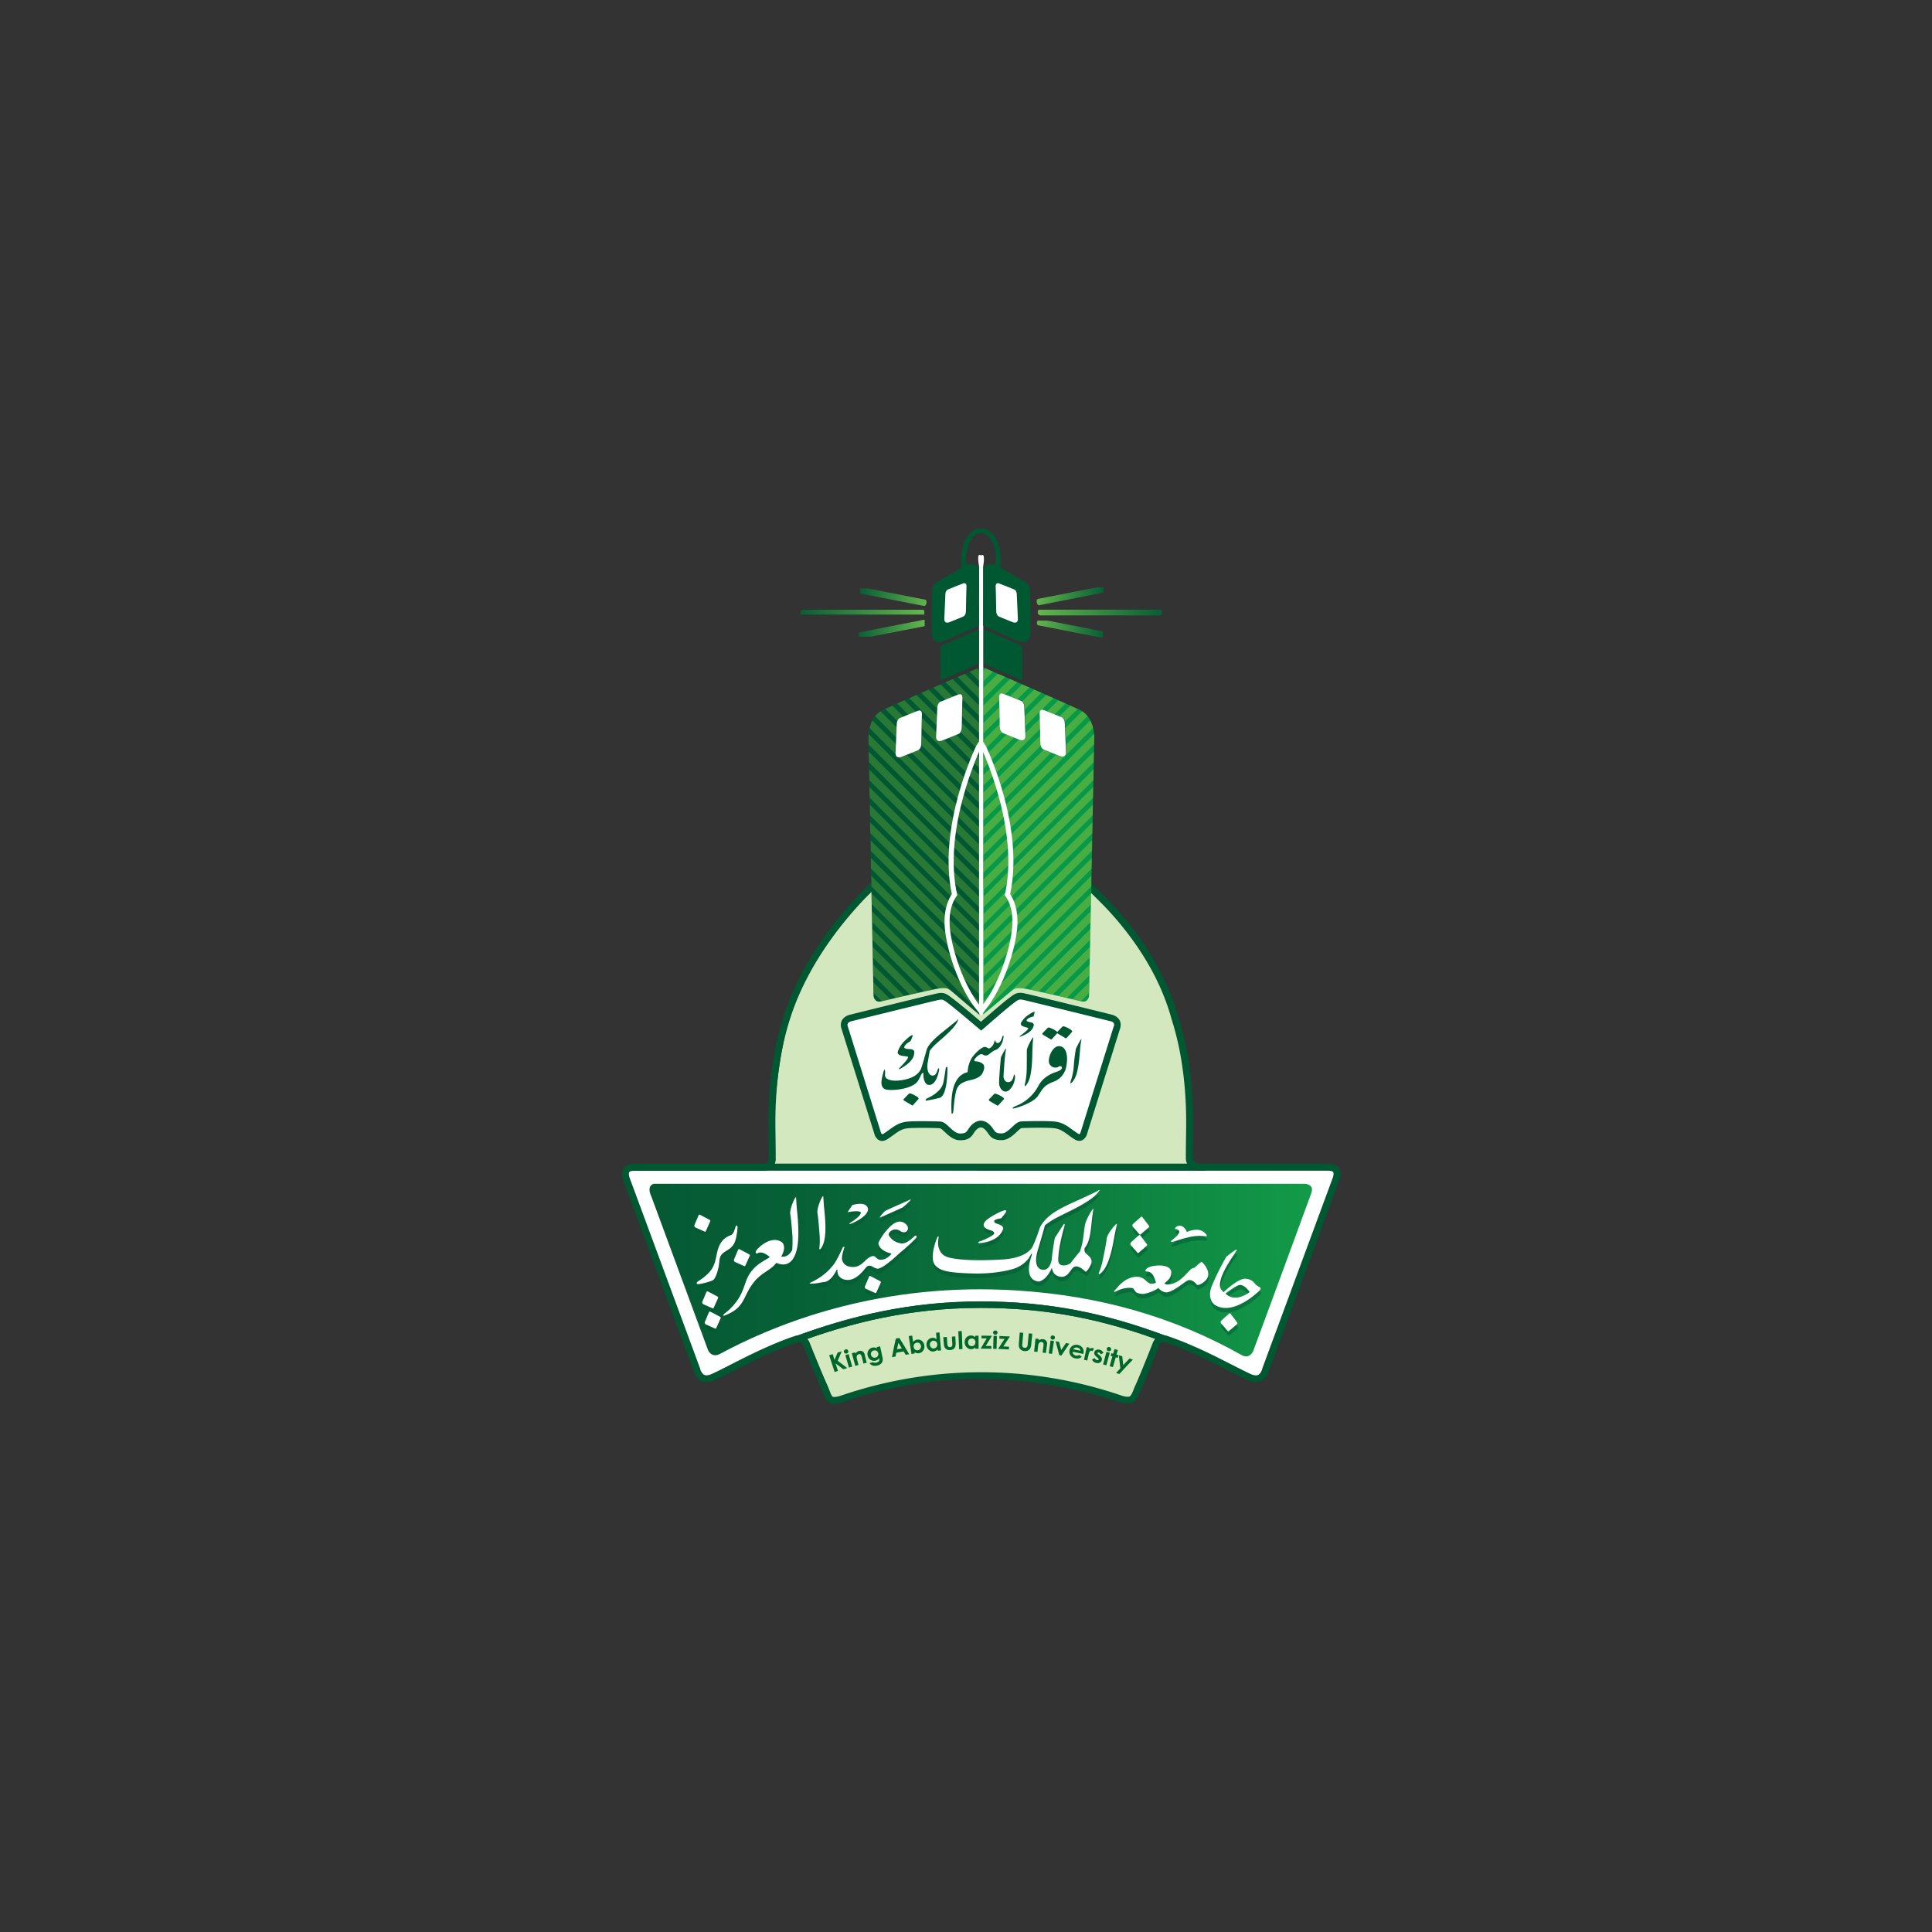 <?xml version="1.0" encoding="UTF-8"?>
<svg xmlns="http://www.w3.org/2000/svg" xmlns:xlink="http://www.w3.org/1999/xlink" viewBox="0 0 1417.32 1417.32">
  <rect x="0" y="0" width="1417.32" height="1417.32" fill="#333333" stroke="none"/>
  <defs>
    <style>.cls-1{fill:none;}.cls-2{isolation:isolate;}.cls-3{fill:#fff;}.cls-4{fill:#d3e8bf;}.cls-5{fill:#005832;}.cls-6{clip-path:url(#clip-path);}.cls-7{clip-path:url(#clip-path-2);}.cls-8{fill:url(#linear-gradient);}.cls-9{clip-path:url(#clip-path-3);}.cls-10{opacity:0.3;}.cls-11{clip-path:url(#clip-path-4);}.cls-12{fill:#85c441;fill-rule:evenodd;}.cls-13{clip-path:url(#clip-path-5);}.cls-14{clip-path:url(#clip-path-6);}.cls-15{clip-path:url(#clip-path-7);}.cls-16{clip-path:url(#clip-path-8);}.cls-17{clip-path:url(#clip-path-9);}.cls-18{clip-path:url(#clip-path-10);}.cls-19{clip-path:url(#clip-path-11);}.cls-20{clip-path:url(#clip-path-12);}.cls-21{clip-path:url(#clip-path-13);}.cls-22{clip-path:url(#clip-path-14);}.cls-23{clip-path:url(#clip-path-15);}.cls-24{clip-path:url(#clip-path-16);}.cls-25{clip-path:url(#clip-path-17);}.cls-26{clip-path:url(#clip-path-18);}.cls-27{clip-path:url(#clip-path-19);}.cls-28{clip-path:url(#clip-path-20);}.cls-29{clip-path:url(#clip-path-21);}.cls-30{clip-path:url(#clip-path-22);}.cls-31{clip-path:url(#clip-path-23);}.cls-32{clip-path:url(#clip-path-24);}.cls-33{clip-path:url(#clip-path-25);}.cls-34{clip-path:url(#clip-path-26);}.cls-35{clip-path:url(#clip-path-27);}.cls-36{clip-path:url(#clip-path-28);}.cls-37{clip-path:url(#clip-path-29);}.cls-38{clip-path:url(#clip-path-30);}.cls-39{clip-path:url(#clip-path-31);}.cls-40{fill:#089948;}.cls-41{clip-path:url(#clip-path-32);}.cls-42{clip-path:url(#clip-path-33);}.cls-43{clip-path:url(#clip-path-34);}.cls-44{clip-path:url(#clip-path-35);}.cls-45{clip-path:url(#clip-path-36);}.cls-46{clip-path:url(#clip-path-37);}.cls-47{clip-path:url(#clip-path-38);}.cls-48{clip-path:url(#clip-path-39);}.cls-49{clip-path:url(#clip-path-40);}.cls-50{clip-path:url(#clip-path-41);}.cls-51{clip-path:url(#clip-path-42);}.cls-52{clip-path:url(#clip-path-43);}.cls-53{clip-path:url(#clip-path-44);}.cls-54{clip-path:url(#clip-path-45);}.cls-55{clip-path:url(#clip-path-46);}.cls-56{clip-path:url(#clip-path-47);}.cls-57{clip-path:url(#clip-path-48);}.cls-58{clip-path:url(#clip-path-49);}.cls-59{clip-path:url(#clip-path-50);}.cls-60{clip-path:url(#clip-path-51);}.cls-61{clip-path:url(#clip-path-52);}.cls-62{clip-path:url(#clip-path-53);}.cls-63{clip-path:url(#clip-path-54);}.cls-64{clip-path:url(#clip-path-55);}.cls-65{clip-path:url(#clip-path-56);}.cls-66{clip-path:url(#clip-path-57);}.cls-67{clip-path:url(#clip-path-58);}.cls-68{clip-path:url(#clip-path-59);}.cls-69{clip-path:url(#clip-path-60);}.cls-70{clip-path:url(#clip-path-61);}.cls-71{clip-path:url(#clip-path-62);}.cls-72{clip-path:url(#clip-path-63);}.cls-73{clip-path:url(#clip-path-64);}.cls-74{clip-path:url(#clip-path-65);}.cls-75{clip-path:url(#clip-path-66);}.cls-76{clip-path:url(#clip-path-67);}.cls-77{clip-path:url(#clip-path-68);}.cls-78{clip-path:url(#clip-path-69);}.cls-79{clip-path:url(#clip-path-71);}.cls-80{clip-path:url(#clip-path-72);}.cls-81{clip-path:url(#clip-path-73);}.cls-82{clip-path:url(#clip-path-74);}.cls-83{clip-path:url(#clip-path-75);}.cls-84{clip-path:url(#clip-path-76);}.cls-85{clip-path:url(#clip-path-77);}.cls-86{clip-path:url(#clip-path-78);}.cls-87{clip-path:url(#clip-path-79);}.cls-88{clip-path:url(#clip-path-80);}.cls-89{clip-path:url(#clip-path-81);}.cls-90{clip-path:url(#clip-path-82);}.cls-91{clip-path:url(#clip-path-83);}.cls-92{clip-path:url(#clip-path-84);}.cls-93{clip-path:url(#clip-path-85);}.cls-94{clip-path:url(#clip-path-86);}.cls-95{clip-path:url(#clip-path-87);}.cls-96{clip-path:url(#clip-path-88);}.cls-97{clip-path:url(#clip-path-89);}.cls-98{clip-path:url(#clip-path-90);}.cls-99{fill:url(#linear-gradient-2);}.cls-100{clip-path:url(#clip-path-91);}.cls-101{clip-path:url(#clip-path-92);}.cls-102{fill:url(#linear-gradient-3);}.cls-103{clip-path:url(#clip-path-93);}.cls-104{clip-path:url(#clip-path-94);}.cls-105{fill:url(#linear-gradient-4);}.cls-106{clip-path:url(#clip-path-95);}.cls-107{clip-path:url(#clip-path-96);}.cls-108{fill:url(#linear-gradient-5);}.cls-109{clip-path:url(#clip-path-97);}.cls-110{clip-path:url(#clip-path-98);}.cls-111{fill:url(#linear-gradient-6);}.cls-112{clip-path:url(#clip-path-99);}.cls-113{clip-path:url(#clip-path-100);}.cls-114{fill:url(#linear-gradient-7);}.cls-115{fill:#00672b;}.cls-116{opacity:0.5;mix-blend-mode:multiply;}.cls-117{clip-path:url(#clip-path-101);}</style>
    <clipPath id="clip-path">
      <path class="cls-1" d="M482.54,868c-9.87,0-4.69,9.78-4.69,9.78h0l41.59,112.71s2.5,6.09,8.86,2.68h0c55.68-29.89,121-47.34,190.9-47.34h0c5.18,0,10.34.14,15.47.31h0c.82,0,1.66.06,2.48.09h0l2.15.1h0c1.94.09,3.87.21,5.77.31h0c62,3.83,116.24,19.61,165.7,47.4h0c5.45,3,8-1.5,8.69-3.16h0c.68-1.64,42-114,42.22-114.77h0c1.39-3.73,2.31-8.13-8.89-8.13h0l-470.25,0"></path>
    </clipPath>
    <clipPath id="clip-path-2">
      <rect class="cls-1" x="471.71" y="868.42" width="491.34" height="129.28"></rect>
    </clipPath>
    <linearGradient id="linear-gradient" x1="-0.01" x2="1" gradientTransform="matrix(486, 0, 0, -486, 475, 931.9)" gradientUnits="userSpaceOnUse">
      <stop offset="0" stop-color="#055934"></stop>
      <stop offset="0.22" stop-color="#066036"></stop>
      <stop offset="0.54" stop-color="#0b733c"></stop>
      <stop offset="0.92" stop-color="#119346"></stop>
      <stop offset="1" stop-color="#139b48"></stop>
    </linearGradient>
    <clipPath id="clip-path-3">
      <path class="cls-1" d="M647.66,520.74C637,525.79,637,540.31,637,540.31h0l3.83,190.5s.73,4.9,5.3,3.87h0c10.86-2.55,35.46-8.28,41.24-9.3h0c7.43-1.32,8.1-.24,11.14,2.14h0c1.67,1.29,15.42,13.38,20,16.92h0V489.53c-8.22,3.59-61.06,26.59-70.84,31.21"></path>
    </clipPath>
    <clipPath id="clip-path-4">
      <rect class="cls-1" x="695.63" y="489.53" width="22.86" height="90.87"></rect>
    </clipPath>
    <clipPath id="clip-path-5">
      <rect class="cls-1" x="637.04" y="664.86" width="44.81" height="79.57"></rect>
    </clipPath>
    <clipPath id="clip-path-6">
      <rect class="cls-1" x="637.04" y="508.25" width="81.45" height="193.76"></rect>
    </clipPath>
    <clipPath id="clip-path-7">
      <rect class="cls-1" x="637.04" y="585.48" width="81.45" height="158.95"></rect>
    </clipPath>
    <clipPath id="clip-path-8">
      <rect class="cls-1" x="685.68" y="489.53" width="32.82" height="107.24"></rect>
    </clipPath>
    <clipPath id="clip-path-9">
      <rect class="cls-1" x="637.04" y="677.28" width="23.12" height="67.15"></rect>
    </clipPath>
    <clipPath id="clip-path-10">
      <rect class="cls-1" x="637.04" y="510.95" width="81.45" height="199.99"></rect>
    </clipPath>
    <clipPath id="clip-path-11">
      <rect class="cls-1" x="637.04" y="595.75" width="81.45" height="148.68"></rect>
    </clipPath>
    <clipPath id="clip-path-12">
      <rect class="cls-1" x="676.78" y="489.53" width="41.72" height="128.26"></rect>
    </clipPath>
    <clipPath id="clip-path-13">
      <rect class="cls-1" x="637.04" y="691.63" width="5.39" height="52.8"></rect>
    </clipPath>
    <clipPath id="clip-path-14">
      <rect class="cls-1" x="637.04" y="512.87" width="81.45" height="206.07"></rect>
    </clipPath>
    <clipPath id="clip-path-15">
      <rect class="cls-1" x="637.04" y="605.24" width="81.45" height="139.19"></rect>
    </clipPath>
    <clipPath id="clip-path-16">
      <rect class="cls-1" x="668.52" y="489.53" width="49.98" height="147.56"></rect>
    </clipPath>
    <clipPath id="clip-path-17">
      <rect class="cls-1" x="637.04" y="513.89" width="81.45" height="212.29"></rect>
    </clipPath>
    <clipPath id="clip-path-18">
      <rect class="cls-1" x="637.04" y="614.17" width="81.45" height="130.26"></rect>
    </clipPath>
    <clipPath id="clip-path-19">
      <rect class="cls-1" x="660.62" y="490.06" width="57.87" height="163.51"></rect>
    </clipPath>
    <clipPath id="clip-path-20">
      <rect class="cls-1" x="637.04" y="531.51" width="81.45" height="201.01"></rect>
    </clipPath>
    <clipPath id="clip-path-21">
      <rect class="cls-1" x="637.04" y="623.42" width="81.45" height="121.01"></rect>
    </clipPath>
    <clipPath id="clip-path-22">
      <rect class="cls-1" x="653.05" y="495.16" width="65.44" height="172.88"></rect>
    </clipPath>
    <clipPath id="clip-path-23">
      <rect class="cls-1" x="637.04" y="547.54" width="81.45" height="190.28"></rect>
    </clipPath>
    <clipPath id="clip-path-24">
      <rect class="cls-1" x="637.04" y="632.91" width="81.45" height="111.53"></rect>
    </clipPath>
    <clipPath id="clip-path-25">
      <rect class="cls-1" x="645.04" y="500.23" width="73.46" height="180.45"></rect>
    </clipPath>
    <clipPath id="clip-path-26">
      <rect class="cls-1" x="637.04" y="561.54" width="81.45" height="180.58"></rect>
    </clipPath>
    <clipPath id="clip-path-27">
      <rect class="cls-1" x="637.04" y="642.95" width="77.66" height="101.48"></rect>
    </clipPath>
    <clipPath id="clip-path-28">
      <rect class="cls-1" x="637.04" y="504.63" width="81.45" height="187.33"></rect>
    </clipPath>
    <clipPath id="clip-path-29">
      <rect class="cls-1" x="637.04" y="574.08" width="81.45" height="170.36"></rect>
    </clipPath>
    <clipPath id="clip-path-30">
      <rect class="cls-1" x="707.71" y="489.53" width="10.79" height="77.21"></rect>
    </clipPath>
    <clipPath id="clip-path-31">
      <rect class="cls-1" x="637.04" y="653.46" width="71.02" height="90.98"></rect>
    </clipPath>
    <clipPath id="clip-path-32">
      <path class="cls-1" d="M721.29,744.11c4.54-3.53,18.29-15.3,20-16.59h0c3-2.38,3.71-3.46,11.13-2.14h0c5.78,1,30.39,6.75,41.24,9.3h0c4.58,1,5.3-3.87,5.3-3.87h0l3.84-190.5s0-14.52-10.63-19.57h0c-9.78-4.62-62.59-27.62-70.85-31.21h0Z"></path>
    </clipPath>
    <clipPath id="clip-path-33">
      <rect class="cls-1" x="721.29" y="489.53" width="22.88" height="90.87"></rect>
    </clipPath>
    <clipPath id="clip-path-34">
      <rect class="cls-1" x="757.95" y="664.86" width="44.82" height="79.25"></rect>
    </clipPath>
    <clipPath id="clip-path-35">
      <rect class="cls-1" x="721.29" y="508.25" width="81.48" height="193.76"></rect>
    </clipPath>
    <clipPath id="clip-path-36">
      <rect class="cls-1" x="721.29" y="585.48" width="81.48" height="158.63"></rect>
    </clipPath>
    <clipPath id="clip-path-37">
      <rect class="cls-1" x="721.29" y="489.53" width="32.83" height="107.24"></rect>
    </clipPath>
    <clipPath id="clip-path-38">
      <rect class="cls-1" x="779.64" y="677.28" width="23.13" height="66.83"></rect>
    </clipPath>
    <clipPath id="clip-path-39">
      <rect class="cls-1" x="721.29" y="510.95" width="81.48" height="199.99"></rect>
    </clipPath>
    <clipPath id="clip-path-40">
      <rect class="cls-1" x="721.29" y="595.75" width="81.48" height="148.36"></rect>
    </clipPath>
    <clipPath id="clip-path-41">
      <rect class="cls-1" x="721.29" y="489.53" width="41.74" height="128.26"></rect>
    </clipPath>
    <clipPath id="clip-path-42">
      <rect class="cls-1" x="797.38" y="691.63" width="5.39" height="52.48"></rect>
    </clipPath>
    <clipPath id="clip-path-43">
      <rect class="cls-1" x="721.29" y="512.87" width="81.48" height="206.07"></rect>
    </clipPath>
    <clipPath id="clip-path-44">
      <rect class="cls-1" x="721.29" y="605.24" width="81.48" height="138.87"></rect>
    </clipPath>
    <clipPath id="clip-path-45">
      <rect class="cls-1" x="721.29" y="489.53" width="49.99" height="147.56"></rect>
    </clipPath>
    <clipPath id="clip-path-46">
      <rect class="cls-1" x="721.29" y="513.89" width="81.48" height="212.29"></rect>
    </clipPath>
    <clipPath id="clip-path-47">
      <rect class="cls-1" x="721.29" y="614.17" width="81.48" height="129.94"></rect>
    </clipPath>
    <clipPath id="clip-path-48">
      <rect class="cls-1" x="721.29" y="490.06" width="57.89" height="163.51"></rect>
    </clipPath>
    <clipPath id="clip-path-49">
      <rect class="cls-1" x="721.29" y="531.51" width="81.48" height="201.01"></rect>
    </clipPath>
    <clipPath id="clip-path-50">
      <rect class="cls-1" x="721.29" y="623.42" width="81.48" height="120.69"></rect>
    </clipPath>
    <clipPath id="clip-path-51">
      <rect class="cls-1" x="721.29" y="495.16" width="65.44" height="172.88"></rect>
    </clipPath>
    <clipPath id="clip-path-52">
      <rect class="cls-1" x="721.29" y="547.54" width="81.48" height="190.28"></rect>
    </clipPath>
    <clipPath id="clip-path-53">
      <rect class="cls-1" x="721.29" y="632.91" width="81.48" height="111.2"></rect>
    </clipPath>
    <clipPath id="clip-path-54">
      <rect class="cls-1" x="721.29" y="500.23" width="73.48" height="180.45"></rect>
    </clipPath>
    <clipPath id="clip-path-55">
      <rect class="cls-1" x="721.29" y="561.54" width="81.48" height="180.58"></rect>
    </clipPath>
    <clipPath id="clip-path-56">
      <rect class="cls-1" x="725.09" y="642.95" width="77.68" height="101.16"></rect>
    </clipPath>
    <clipPath id="clip-path-57">
      <rect class="cls-1" x="721.29" y="504.46" width="81.48" height="187.33"></rect>
    </clipPath>
    <clipPath id="clip-path-58">
      <rect class="cls-1" x="721.29" y="574.08" width="81.48" height="170.03"></rect>
    </clipPath>
    <clipPath id="clip-path-59">
      <rect class="cls-1" x="721.29" y="489.53" width="10.79" height="77.21"></rect>
    </clipPath>
    <clipPath id="clip-path-60">
      <rect class="cls-1" x="731.75" y="653.46" width="71.02" height="90.66"></rect>
    </clipPath>
    <clipPath id="clip-path-61">
      <path class="cls-1" d="M721.31,744.11c4.53-3.53,18.28-15.3,20-16.59h0c3-2.38,3.71-3.46,11.15-2.14h0c7.45,1.33,46.42,10.52,46.42,10.52h0l3.94-195.59s0-14.52-10.63-19.57h0c-9.78-4.62-62.59-27.62-70.83-31.21h0Z"></path>
    </clipPath>
    <clipPath id="clip-path-62">
      <rect class="cls-1" x="721.31" y="489.53" width="22.88" height="90.87"></rect>
    </clipPath>
    <clipPath id="clip-path-63">
      <rect class="cls-1" x="757.96" y="664.86" width="44.81" height="79.25"></rect>
    </clipPath>
    <clipPath id="clip-path-64">
      <rect class="cls-1" x="721.31" y="508.25" width="81.46" height="193.76"></rect>
    </clipPath>
    <clipPath id="clip-path-65">
      <rect class="cls-1" x="721.31" y="585.48" width="81.46" height="158.63"></rect>
    </clipPath>
    <clipPath id="clip-path-66">
      <rect class="cls-1" x="721.31" y="489.53" width="32.82" height="107.24"></rect>
    </clipPath>
    <clipPath id="clip-path-67">
      <rect class="cls-1" x="721.31" y="510.95" width="81.46" height="199.99"></rect>
    </clipPath>
    <clipPath id="clip-path-68">
      <rect class="cls-1" x="721.31" y="595.75" width="81.46" height="148.36"></rect>
    </clipPath>
    <clipPath id="clip-path-69">
      <rect class="cls-1" x="721.31" y="489.53" width="41.73" height="128.26"></rect>
    </clipPath>
    <clipPath id="clip-path-71">
      <rect class="cls-1" x="721.31" y="512.87" width="81.46" height="206.07"></rect>
    </clipPath>
    <clipPath id="clip-path-72">
      <rect class="cls-1" x="721.31" y="605.24" width="81.46" height="138.87"></rect>
    </clipPath>
    <clipPath id="clip-path-73">
      <rect class="cls-1" x="721.31" y="489.53" width="49.98" height="147.56"></rect>
    </clipPath>
    <clipPath id="clip-path-74">
      <rect class="cls-1" x="721.31" y="513.89" width="81.46" height="212.29"></rect>
    </clipPath>
    <clipPath id="clip-path-75">
      <rect class="cls-1" x="721.31" y="614.17" width="81.46" height="129.94"></rect>
    </clipPath>
    <clipPath id="clip-path-76">
      <rect class="cls-1" x="721.31" y="490.06" width="57.88" height="163.51"></rect>
    </clipPath>
    <clipPath id="clip-path-77">
      <rect class="cls-1" x="721.31" y="531.51" width="81.46" height="201.01"></rect>
    </clipPath>
    <clipPath id="clip-path-78">
      <rect class="cls-1" x="721.31" y="623.42" width="81.46" height="120.69"></rect>
    </clipPath>
    <clipPath id="clip-path-79">
      <rect class="cls-1" x="721.31" y="495.16" width="65.43" height="172.88"></rect>
    </clipPath>
    <clipPath id="clip-path-80">
      <rect class="cls-1" x="721.31" y="547.54" width="81.46" height="190.28"></rect>
    </clipPath>
    <clipPath id="clip-path-81">
      <rect class="cls-1" x="721.31" y="632.91" width="81.46" height="111.2"></rect>
    </clipPath>
    <clipPath id="clip-path-82">
      <rect class="cls-1" x="721.31" y="500.23" width="73.46" height="180.45"></rect>
    </clipPath>
    <clipPath id="clip-path-83">
      <rect class="cls-1" x="721.31" y="561.54" width="81.46" height="180.58"></rect>
    </clipPath>
    <clipPath id="clip-path-84">
      <rect class="cls-1" x="725.12" y="642.95" width="77.65" height="101.16"></rect>
    </clipPath>
    <clipPath id="clip-path-85">
      <rect class="cls-1" x="721.31" y="504.63" width="81.46" height="187.33"></rect>
    </clipPath>
    <clipPath id="clip-path-86">
      <rect class="cls-1" x="721.31" y="574.08" width="81.46" height="170.03"></rect>
    </clipPath>
    <clipPath id="clip-path-87">
      <rect class="cls-1" x="721.31" y="489.53" width="10.79" height="77.21"></rect>
    </clipPath>
    <clipPath id="clip-path-88">
      <rect class="cls-1" x="731.75" y="653.46" width="71.02" height="90.66"></rect>
    </clipPath>
    <clipPath id="clip-path-89">
      <path class="cls-1" d="M763.59,446.75a2.37,2.37,0,0,0-2.36,2.37h0a2.37,2.37,0,0,0,2.36,2.36h87.07a2.37,2.37,0,0,0,2.36-2.36h0a2.37,2.37,0,0,0-2.36-2.37H763.59Z"></path>
    </clipPath>
    <clipPath id="clip-path-90">
      <rect class="cls-1" x="760.72" y="447.25" width="91.79" height="4.5"></rect>
    </clipPath>
    <linearGradient id="linear-gradient-2" x2="1" gradientTransform="matrix(91.79, 0, 0, -91.79, 760.73, 449.46)" gradientUnits="userSpaceOnUse">
      <stop offset="0" stop-color="#65b64e"></stop>
      <stop offset="1" stop-color="#085d35"></stop>
    </linearGradient>
    <clipPath id="clip-path-91">
      <path class="cls-1" d="M808.12,430.24l-46.72,9.12c-.7.14-1.08,1.29-.82,2.57h0c.24,1.29,1,2.21,1.71,2.07h0L809,434.88c.7-.13,1.06-1.28.82-2.56h0c-.23-1.2-.92-2.09-1.59-2.09h-.14"></path>
    </clipPath>
    <clipPath id="clip-path-92">
      <rect class="cls-1" x="759.72" y="430.87" width="49.72" height="13.84"></rect>
    </clipPath>
    <linearGradient id="linear-gradient-3" x1="-0.01" y1="0" x2="1" y2="0" gradientTransform="matrix(49.42, 0, 0, -49.42, 760.04, 437.57)" xlink:href="#linear-gradient-2"></linearGradient>
    <clipPath id="clip-path-93">
      <path class="cls-1" d="M760.79,456.17c-.26,1.28.12,2.43.81,2.56h0l46.72,9.12c.71.14,1.47-.78,1.72-2.07h0c.26-1.28-.1-2.43-.8-2.57h0L762.5,454.1l-.14,0h0c-.66,0-1.35.89-1.57,2.09"></path>
    </clipPath>
    <clipPath id="clip-path-94">
      <rect class="cls-1" x="759.45" y="455.23" width="49.76" height="13.84"></rect>
    </clipPath>
    <linearGradient id="linear-gradient-4" x1="0" y1="0" x2="1.01" y2="0" gradientTransform="matrix(49.42, 0, 0, -49.42, 759.44, 462.28)" xlink:href="#linear-gradient-2"></linearGradient>
    <clipPath id="clip-path-95">
      <path class="cls-1" d="M589.55,447.32a2.37,2.37,0,0,0-2.37,2.36h0a2.37,2.37,0,0,0,2.37,2.36h87.07a2.37,2.37,0,0,0,2.37-2.36h0a2.36,2.36,0,0,0-2.37-2.36H589.55Z"></path>
    </clipPath>
    <clipPath id="clip-path-96">
      <rect class="cls-1" x="586.27" y="446.37" width="91.8" height="4.5"></rect>
    </clipPath>
    <linearGradient id="linear-gradient-5" x1="0" y1="0" x2="1" y2="0" gradientTransform="translate(677.78 448.34) rotate(180) scale(91.8)" xlink:href="#linear-gradient-2"></linearGradient>
    <clipPath id="clip-path-97">
      <path class="cls-1" d="M630.38,432.88c-.25,1.28.1,2.43.81,2.57h0l46.73,9.11c.7.14,1.47-.79,1.72-2.07h0c.24-1.28-.12-2.43-.82-2.56h0l-46.73-9.12H632c-.66,0-1.34.89-1.57,2.08"></path>
    </clipPath>
    <clipPath id="clip-path-98">
      <rect class="cls-1" x="630.94" y="431.69" width="49.77" height="13.84"></rect>
    </clipPath>
    <linearGradient id="linear-gradient-6" x1="0" y1="0.01" x2="1.01" y2="0.01" gradientTransform="translate(680.88 438.93) rotate(180) scale(49.42)" xlink:href="#linear-gradient-2"></linearGradient>
    <clipPath id="clip-path-99">
      <path class="cls-1" d="M677.72,454.66,631,463.78c-.71.14-1.07,1.28-.8,2.56h0c.24,1.28,1,2.22,1.72,2.08h0l46.72-9.13c.7-.13,1-1.28.81-2.56h0c-.23-1.2-.91-2.08-1.58-2.08h-.13"></path>
    </clipPath>
    <clipPath id="clip-path-100">
      <rect class="cls-1" x="628.58" y="453.25" width="49.76" height="13.84"></rect>
    </clipPath>
    <linearGradient id="linear-gradient-7" x1="0" y1="0" x2="1.01" y2="0" gradientTransform="translate(678.33 460.27) rotate(180) scale(49.42)" xlink:href="#linear-gradient-2"></linearGradient>
    <clipPath id="clip-path-101">
      <rect class="cls-1" x="509.66" y="876.26" width="415.49" height="103.69"></rect>
    </clipPath>
  </defs>
  <g class="cls-2">
    <g id="Layer_1" data-name="Layer 1">
      <path class="cls-3" d="M912,1009.14c-3.38,0-4.21-3.35-7.45-5.13-48.28-27.14-129.52-49.68-184.62-46.4-65,0-128.66,17.6-184.37,47.5-3.29,1.77-12.65,6.82-16.05,6.82-8.85,0-9.33-10.26-11.81-16.3l-.1-.23-.08-.24L467.85,883.9c-1.68-3.58-4.46-12.79-8.18-23.5-1.27-3.61-.22-3.86,10-3.86l406,.81,77.75-.46c3.56,0,29.32-1.86,28.4,2.33a189,189,0,0,1-6.55,21.52c-.33.92-41.57,113.24-42.44,115.31-3.24,7.76-3.32,15.88-11.07,15.88Z"></path>
      <path class="cls-4" d="M610,1028.31s104.94-40.77,206.7-2.66c21.09,7.89,17.62-5.49,21.74-14.8,1.21-2.71,11.81-29.33,11.81-29.33C816.1,968.39,762.13,957,718,957.4c-46.28.39-98.82,9.84-128.06,23.87Z"></path>
      <path class="cls-4" d="M639.59,651.44c-14.76,16.08-36.15,42.87-36.15,42.87-9,13.23-18.61,33.59-23.75,50.6-10.37,34.3-13,80.91-11.88,99.16a34.54,34.54,0,0,1-2.39,14.06l289.17.63c0-.54,19.44,1.09,19.44-1.85,0-18.37-.06-73.28-10.83-103.74C858.35,739.51,852.75,720.05,842,701c0,0-33.84-41.84-40.28-49.06Z"></path>
      <path class="cls-5" d="M795.85,643.29s15.76,15.56,18,17.89a239.48,239.48,0,0,1,16.46,19c12.27,15.85,26.16,37.91,33.82,65,9.23,28.14,11.16,57.33,11.19,78.39,0,4.73-.26,15.59-.26,25.93,0,3.28,3,4.14,5.13,4.14,18.49,0,85,0,94.11,0,12.74.08,8.43,11.54,8.43,11.54l-51.79,140.15s-2.85,12.86-15.52,7.15c-12.13-5.47-36.57-19.62-60.27-27.58-3.84-1.29-4.52,1.51-5.06,2.85s-9.18,23.34-12.53,30.54-4,13.77-15.62,10.47c-84.64-27.48-152.25-18-205.2.37-11.37,3-11.28-4.11-14.63-11.34s-12-28.7-12.54-30-1.21-4.14-5.06-2.85c-23.7,8-48.14,22.11-60.26,27.58-12.67,5.71-15.52-7.15-15.52-7.15L456.94,865.28s-4.32-11.46,8.41-11.54c9.17,0,75.62,0,94.11,0,3.16,0,4.52-.74,4.52-4.14,0-10.34-.25-21.2-.25-25.93,0-21.12,2-50.4,11.25-78.57,14.6-45.4,45.76-78.71,55.5-89.15l15.36-15.32,3.61,3.62L634.2,659.42c-9.64,10.31-40.19,43.11-54.38,87.28-9,27.35-11,56.16-11,77,0,4.59.25,15.52.25,25.93a9.05,9.05,0,0,1-2.91,7.26,10,10,0,0,1-6.71,2l-67,0c-13.15,0-23.82,0-27.06,0-2.95,0-3.56.74-3.69.86a2.17,2.17,0,0,0-.35,1.47,7.71,7.71,0,0,0,.36,2.26.45.45,0,0,0,0,.08L513.63,1004l.07.34,0,.09c0,.12.1.33.2.59a9.94,9.94,0,0,0,1,1.91c1,1.33,1.67,2,3.39,2a9.65,9.65,0,0,0,3.87-1c11.68-5.24,36.42-19.59,60.74-27.76a10.43,10.43,0,0,1,3.42-.6,8,8,0,0,1,6.46,3.28,12.49,12.49,0,0,1,1.54,3.09c.51,1.29,9.23,22.91,12.43,29.8,1.6,3.53,2.48,6.57,3.31,7.9,1,1.27.24.94,2,1.19a14.29,14.29,0,0,0,3.38-.54h0l.16,0a317.57,317.57,0,0,1,207.71-.31,15.11,15.11,0,0,0,4,.69c1.84-.2,1.33-.07,2.31-1.19s1.81-3.9,3.3-7.2c3.22-6.89,11.93-29,12.43-30.27a12.12,12.12,0,0,1,1.54-3.11,8,8,0,0,1,6.47-3.3,10.51,10.51,0,0,1,3.41.6c24.34,8.18,49.07,22.53,60.74,27.77a9.61,9.61,0,0,0,3.87,1,3.55,3.55,0,0,0,3.06-1.57,9.76,9.76,0,0,0,1.49-3l0-.09.08-.35,51.91-140.48,0-.06c0-.11.07-.3.14-.53a8.28,8.28,0,0,0,.21-1.73,2.2,2.2,0,0,0-.35-1.47c-.15-.13-.75-.81-3.7-.86-3.26,0-13.92,0-27.06,0l-67,0a11.49,11.49,0,0,1-6.06-1.6,8.85,8.85,0,0,1-4.17-7.64c0-10.41.26-21.34.26-25.93,0-20.74-2-49.45-11-76.8l0-.12,0-.09c-7.4-26.28-20.92-47.79-33-63.31a229,229,0,0,0-16.1-18.63c-2.06-2.16-17.86-17.77-17.88-17.78Z"></path>
      <path class="cls-5" d="M719.11,959.49c-51.62,0-95.09,10.89-134.66,25.52l-1.64-4.43c39.91-14.77,84-25.83,136.3-25.83,49.49,0,91.19,8.23,137.91,25.87v0l-1.67,4.42c-46.34-17.47-87.28-25.57-136.25-25.57"></path>
      <path class="cls-5" d="M719.11,959.49c-51.62,0-95.09,10.89-134.66,25.52l-1.64-4.43c39.91-14.77,84-25.83,136.3-25.83,49.49,0,91.19,8.23,137.91,25.87v0l-1.67,4.42c-46.34-17.47-87.28-25.57-136.25-25.57"></path>
      <g class="cls-6">
        <g class="cls-7">
          <rect class="cls-8" x="471.71" y="868.42" width="491.17" height="128.86"></rect>
        </g>
      </g>
      <path class="cls-3" d="M819.08,752.11,793.65,832.2c-.06,0-2,1.3-2.21,1.38a9.43,9.43,0,0,0-2.07-2.6c-1.59-1-2.92-2-4.12-2.89-4-2.9-6.15-2.23-12.38-2.69-2.4-.18-6-1-10.39-1-5.62,0-10.71,0-12.4.07-2.66.19-4.47,1.73-6.66,3.82s-5.69,4.6-8.31,4.71l-1.68.56c-3.45,0-4.45-3.52-5.9-5.63-1.16-1.7-2.49-4-7.45-4-1.25,0-4.77.77-8.45,6.59-1.33,2.09-3.77,2.49-7.42,2.49l-3.19-.27c-2.61-.13-3.64-4.35-5.83-6.44s-3.61-2.12-6.3-2.3c-1.73-.11-7.47.9-13.16.9-4.31,0-7.4-.78-9.77-.64-6.24.47-8.84,3.16-12.81,6.06-1.24.89-3.72,2.35-5.35,3.39-.74.48-1.7-2.1-1.81-2.08a3.14,3.14,0,0,1-.85-1.13l-24.52-78.47c-.08-.41-.56-2.38,2.48-3.27.47-.11,57.56-14.18,64-15.63a10.9,10.9,0,0,1,2.29-.3c1.35,0,2.09-1.39,4.93.82l2,1.32c4.56,3.45,20.79,15.39,20.91,15.52l2.85,3.4,1.63-1.1c.18-.13,14.77-12.9,19.34-16.34l1.28-1c2.83-2.2,3.58-2.67,4.93-2.67.62,0,1.35.22,2.32.32,6.87.65,63.32,14.36,63.89,14.5,2.95.85,5.82,3.77,5.61,4.51"></path>
      <path class="cls-5" d="M815.94,744.44s-57.65-14.23-64.15-15.67c-6.07-1.35-7.87.66-12.6,4.23s-19.54,16.59-19.54,16.59-15.18-12.91-20-16.49-6.5-5.62-12.56-4.25C680.6,730.31,623,744.52,623,744.52s-7.67,2-5.89,9.48l24.67,78.88s2.76,7,9.29,2.77,9-7.52,15.53-8,20.25-.15,22.71,0,7.36,8.49,14.38,8.81,9.07-2.7,10.78-5.4c2.55-4.05,5-4,5-4,1.63,0,3.26,1.31,5.06,3.91s3.77,5.73,10.78,5.4,11.93-8.65,14.38-8.81,16.16-.5,22.68,0,9,3.74,15.53,8,9.27-2.76,9.27-2.76l24.7-78.87c1.81-7.52-5.89-9.49-5.89-9.49m1.1,8.33-24.57,78.55s-.48.62-.71.7a3.63,3.63,0,0,1-1.22-.55c-1.61-1.07-3-2.05-4.18-2.93-4-2.9-7.41-5.4-13.66-5.86-2.41-.18-5.87-.26-10.25-.26-5.62,0-11.43.14-13.13.25-2.69.17-4.56,2-6.73,4s-4.92,4.67-7.54,4.79h-.79c-3.48,0-4.13-1-5.58-3.09-1.17-1.69-4.3-6.24-9.26-6.24-1.21,0-5.46.45-9.14,6.27-1.34,2.07-2,3.13-5.64,3.13l-.79,0c-2.59-.1-5.33-2.71-7.52-4.76s-4.06-3.87-6.74-4c-1.73-.12-7.62-.27-13.29-.27-4.32,0-7.71.07-10.1.27-6.24.45-9.68,3-13.65,5.85-1.23.89-2.58,1.87-4.19,2.91a3.48,3.48,0,0,1-1.23.59,3.18,3.18,0,0,1-.87-1.13l-24.48-78.46c-.11-.4-.58-2.39,2.47-3.26.46-.13,57.54-14.2,64-15.64a11.7,11.7,0,0,1,2.29-.3c1.34,0,2.1.48,5,2.68l1.31,1c4.56,3.48,19.53,16.21,19.68,16.34l3.23,2.72,3.2-2.78c.12-.12,14.72-12.9,19.27-16.34l1.3-1c2.84-2.21,3.6-2.68,5-2.68a10.9,10.9,0,0,1,2.27.3c6.4,1.43,63.5,15.51,64.07,15.67,3,.82,2.48,2.82,2.29,3.55"></path>
      <path class="cls-5" d="M758,761.15c0,.42-.48,3.85-.61,8.46-.15,6.85-.21,13.43-1.6,19.76-.73,3.39-2.29,6.21-3.43,7.14,0,0-1.07,1.3-.39-1.68a53.77,53.77,0,0,0,1.25-10.67c.12-7.46,0-13.38.12-14.19.41-2.22,4.62-10.12,4.66-8.82"></path>
      <path class="cls-5" d="M793.37,762.26c0,.35-.7,3.36-1,7.44-.51,6-1,12.95-2.7,18.48-.94,3-2.67,5.55-3.84,6.33,0,0-1.14,1.1-.3-1.53a43.21,43.21,0,0,0,2.09-9.62,133.45,133.45,0,0,1,1.65-13.88c.43-1.18,4.18-8.4,4.15-7.22"></path>
      <path class="cls-5" d="M779,782.94c-.23-.79-1.67-.88-1.67-.88a4.8,4.8,0,0,1-7.32-1.38c-2-3.1,1.44-12.65,6.39-13.2,4.13-.47,8.35,4.27,5.44,16.68a14.82,14.82,0,0,1-9,9.42c-7.31,2.79-8,5.4-11.39,10.4-3.68,5.3-16.08,9-18.28,9.27,0,0-1.6-.48,2.64-2.12a32,32,0,0,0,15.71-14.07c3.48-6.93,9.87-9.65,14.25-11,2.25-.72,3.5-2.1,3.22-3.09"></path>
      <path class="cls-5" d="M743.77,788.67c-.37,1.53-.92,5.23-4.27,5.21-2.12,0-3.5-2.35-3.3-4.62s.39-7.64.82-12.1c.36-4,.93-7.3.93-7.3s.09-1.39-.75.19c-.51,1-2.89,5-3,6.2s-1.52,16.49-1.25,18.87,1.7,5.47,4.6,5.67,7-4.86,7.1-11c0-1-.68-2.14-.92-1.1"></path>
      <path class="cls-5" d="M735.42,760.29s.61-1.21.78-.13-1,8.1-5.66,10c-3.18,1.26-4.52,3.29-6.33,4a3.23,3.23,0,0,1-2.47-.15c-.62-.25-1.28-.83-1.94-.72-1.73.27-4,2.5-5,4.13-.32.54.06,1.22,1.17,1.2a8.31,8.31,0,0,1,5.22,2c1.48,1.56.76,4.43-.41,6.61,0,0-1.11,3.59-9.1,5.19,0,0-4.93.94-7.59,3.29-2.43,2.14-2.87,5.68-3.08,6.52-1.22,5.4-1.45,13-1.83,13.91-.49,1.23-1.15,1.23-1.13-.1,0,0-.67-9.29,1-16.61,2.35-10.16,8.21-12.37,10.81-12.86a22.56,22.56,0,0,1,2.67-9.83c1.77-3,5.9-7.31,9.05-8.54,1.93-.73,3.25,1.17,4.08.92,2.18-.74,3.62-3.61,3.83-5s.9-.59.84-.11,1.21,1.49,2.22,1.07c1.92-.81,2.84-4.8,2.84-4.8"></path>
      <path class="cls-5" d="M758.2,745.66s-4,.83-5,2.53c0,0-.95,1.2,3.19,1.82,0,0,2.53.51,1.92,2.36-.47,1.35-.75,4.76-9.83,8.14,0,0-1.08.13-.13-.57s6.81-5.06,5.89-5.77-5.91-.94-5.33-3.51a15.2,15.2,0,0,1,4.5-5.38c2.94-2.13,5.69-3.65,5.59-2.83s-.76,3.21-.76,3.21"></path>
      <path class="cls-5" d="M668,763.76s-3.67,1.84-4.57,4.17c0,0-1,1.69,4.4,1.7,0,0,3.28.16,2.89,2.61-.3,1.76.08,6.1-10.63,12,0,0-1.35.37-.28-.7s7.51-7.6,6.19-8.31-7.65-.1-7.45-3.44a18.71,18.71,0,0,1,4.51-7.6c3.26-3.22,6.39-5.68,6.43-4.6s-1.49,4.12-1.49,4.12"></path>
      <path class="cls-5" d="M775.66,757s3.16-3.24,3.44-3.56a1.5,1.5,0,0,1,1.46-.5,20.16,20.16,0,0,1,5.22,2.63c1.12,1,.73,1.33.54,1.58s-3.35,3.74-3.92,4.3-.87.09-1.31-.2-5.09-3-5.22-3.09-.71-.68-.21-1.16"></path>
      <path class="cls-5" d="M764.86,757.88s3.16-3.22,3.46-3.56a1.42,1.42,0,0,1,1.41-.5,21.16,21.16,0,0,1,5.26,2.63c1.14,1,.71,1.34.52,1.58s-3.34,3.74-3.92,4.31-.87.08-1.3-.2-5.09-2.95-5.24-3.08-.7-.7-.19-1.18"></path>
      <path class="cls-5" d="M725.6,806.4s3.17-3.21,3.44-3.55a1.44,1.44,0,0,1,1.45-.5,19.85,19.85,0,0,1,5.24,2.64c1.13,1,.73,1.33.55,1.55s-3.35,3.76-3.94,4.31-.86.08-1.31-.18-5.1-2.95-5.23-3.08-.71-.72-.2-1.19"></path>
      <path class="cls-5" d="M663,806.25s3.16-3.26,3.43-3.58a1.56,1.56,0,0,1,1.44-.52,21.52,21.52,0,0,1,5.26,2.65c1.13,1,.71,1.34.54,1.58s-3.34,3.73-3.92,4.31-.88.07-1.31-.2-5.1-3-5.23-3.08-.7-.7-.21-1.16"></path>
      <path class="cls-5" d="M693.82,783.33s1.15-1.69,1.22.19,0,20.33-5.75,21.86-8.35,1.71-9.39,2-1.23-.71-.1-1.41,10.87-4.43,12.35-12.25c1.16-6.17,1.67-10.43,1.67-10.43"></path>
      <path class="cls-5" d="M688.17,784.1c-.85,1.26-.9,5-4.08,4.94s-4.42-5-3.52-9.57,1-6.41,1.47-8.37c.17-.67,2.14-3.14,5.08-5.74,5.75-5.1,14.54-12.17,15.77-17.42,0,0,.16-.66-1.1.77-.53.64-4,3.27-8.24,6.73-5.63,4.57-12.82,10.18-14,15.49,0,0-3.08,11.33-3.91,13.21-2,4.63-7.41,7.3-14.36,8.33s-12.23-.4-12-3.8-.21-6-1.26-2-3.59,11.91,2.72,12.76,18.86-1.07,22.46-6.17c1.57-2.25,2.32-4.61,3-5.56.82-1.18,1.3-.58,1.22,0-.17.93,0,8.6,4.62,8.21s6.35-8.19,6.84-10.57c.22-1.16.11-2.42-.69-1.24"></path>
      <path class="cls-5" d="M718.5,489.53c-8.22,3.59-61.06,26.59-70.84,31.21C637,525.79,637,540.31,637,540.31l3.82,190.5s.74,4.9,5.31,3.87c10.86-2.55,35.46-8.29,41.24-9.3,7.42-1.32,8.1-.24,11.14,2.14,1.66,1.29,15.42,13.38,20,16.92Z"></path>
      <g class="cls-9">
        <g class="cls-10">
          <g class="cls-11">
            <polygon class="cls-12" points="798.38 572.05 798.38 573.29 798.72 577.47 799.17 580.4 695.63 476.97 696.19 476.87 697.2 476.75 698.23 476.64 699.24 476.53 700.15 476.4 701.18 476.3 702.05 476.3 702.52 476.3 798.38 572.05"></polygon>
          </g>
        </g>
        <g class="cls-10">
          <g class="cls-13">
            <polygon class="cls-12" points="681.85 761.77 680.49 760.97 678.36 759.84 676.32 758.82 674.3 757.93 672.36 757.02 670.44 756.34 668.52 755.55 667.74 755.32 584.62 672.09 584.62 670.73 584.73 666.55 584.96 664.86 681.85 761.77"></polygon>
          </g>
        </g>
        <g class="cls-10">
          <g class="cls-14">
            <polygon class="cls-12" points="820.29 696.14 632.39 508.25 632.26 508.25 629.45 509.15 626.76 509.94 626.53 509.94 818.59 702.01 819.39 699.64 820.29 696.36 820.29 696.14"></polygon>
          </g>
        </g>
        <g class="cls-10">
          <g class="cls-15">
            <polygon class="cls-12" points="768.9 746.85 607.66 585.48 607.55 586.04 606.64 590.45 606.31 591.69 762.94 748.43 763.85 748.21 765.41 747.76 767 747.3 768.57 746.85 768.9 746.85"></polygon>
          </g>
        </g>
        <g class="cls-10">
          <g class="cls-16">
            <polygon class="cls-12" points="800.07 586.49 691.45 477.88 690.33 478.22 688.97 478.67 687.62 479.12 686.13 479.57 685.68 479.8 802.68 596.77 802.01 594.74 800.86 590.45 800.07 586.49"></polygon>
          </g>
        </g>
        <g class="cls-10">
          <g class="cls-17">
            <polygon class="cls-12" points="660.16 752.84 584.62 677.28 584.62 678.64 584.96 682.36 585.31 685.52 649.45 749.79 650 749.9 651.59 750.36 653.17 750.8 654.64 751.25 655.55 751.49 656.56 751.82 657.68 752.16 658.91 752.5 660.16 752.84"></polygon>
          </g>
        </g>
        <g class="cls-10">
          <g class="cls-18">
            <polygon class="cls-12" points="817.13 705.73 622.44 510.95 621.1 511.3 618.38 511.85 616.01 512.19 814.75 710.94 815.9 708.67 817.13 705.73"></polygon>
          </g>
        </g>
        <g class="cls-10">
          <g class="cls-19">
            <polygon class="cls-12" points="758.88 749.57 605.17 595.75 604.18 599.03 603.37 601.51 752.87 751.25 753.01 751.25 754.46 750.8 756.03 750.36 757.51 749.9 758.88 749.57"></polygon>
          </g>
        </g>
        <g class="cls-10">
          <g class="cls-20">
            <polygon class="cls-12" points="805.39 604.68 681.97 481.26 681.52 481.5 679.8 482.17 678.12 482.95 676.78 483.63 810.93 617.78 809.11 613.26 806.64 607.5 805.39 604.68"></polygon>
          </g>
        </g>
        <g class="cls-10">
          <g class="cls-21">
            <polygon class="cls-12" points="642.43 747.86 586.2 691.63 586.54 692.98 587.33 696.36 588.23 699.64 589.03 702.12 631.38 744.48 632.62 744.93 634.2 745.38 635.78 745.95 637.36 746.4 638.95 746.85 640.51 747.3 642.1 747.76 642.43 747.86"></polygon>
          </g>
        </g>
        <g class="cls-10">
          <g class="cls-22">
            <polygon class="cls-12" points="812.95 714.32 611.62 512.87 610.38 512.99 607.77 513.32 605.17 513.55 604.62 513.55 810.01 718.94 811.36 717.04 812.95 714.32"></polygon>
          </g>
        </g>
        <g class="cls-10">
          <g class="cls-23">
            <polygon class="cls-12" points="748.91 752.38 601.91 605.24 601 607.5 599.65 610.55 743.06 754.2 744.18 753.75 745.77 753.28 747.23 752.84 748.58 752.5 748.91 752.38"></polygon>
          </g>
        </g>
        <g class="cls-10">
          <g class="cls-24">
            <polygon class="cls-12" points="813.86 625.9 673.37 485.45 672.48 485.89 670.44 487.02 668.52 488.15 817.45 637.09 816.67 634.38 815.09 629.29 813.86 625.9"></polygon>
          </g>
        </g>
        <g class="cls-10">
          <g class="cls-25">
            <polygon class="cls-12" points="807.89 722 599.76 513.89 598.96 513.89 599.08 514.23 600.22 517.28 601.33 520.43 602.36 523.6 602.58 524.28 804.36 726.18 805.84 724.61 807.75 722.13 807.89 722"></polygon>
          </g>
        </g>
        <g class="cls-10">
          <g class="cls-26">
            <polygon class="cls-12" points="739.33 755.44 598.07 614.17 596.25 618.69 595.93 619.71 733.8 757.69 735.27 757.02 737.17 756.34 738.98 755.54 739.33 755.44"></polygon>
          </g>
        </g>
        <g class="cls-10">
          <g class="cls-27">
            <polygon class="cls-12" points="819.28 643.98 665.35 490.07 663.9 490.97 661.64 492.43 660.62 493 821.2 653.57 821.2 653.46 820.29 648.83 819.28 644.21 819.28 643.98"></polygon>
          </g>
        </g>
        <g class="cls-10">
          <g class="cls-28">
            <polygon class="cls-12" points="801.88 728.78 604.62 531.5 605.28 533.88 606.08 537.49 606.87 541.22 606.87 541.44 797.91 732.51 798.82 731.72 800.18 730.47 801.54 729.24 801.88 728.78"></polygon>
          </g>
        </g>
        <g class="cls-10">
          <g class="cls-29">
            <polygon class="cls-12" points="730.28 759.27 594.56 623.42 594.33 624 592.52 629.08 725.32 761.98 727.13 760.97 729.18 759.84 730.28 759.27"></polygon>
          </g>
        </g>
        <g class="cls-10">
          <g class="cls-30">
            <polygon class="cls-12" points="822.09 659.55 657.59 495.15 656.68 495.71 654.07 497.63 653.05 498.19 822.89 668.03 822.77 666.55 822.41 662.38 822.09 659.55"></polygon>
          </g>
        </g>
        <g class="cls-10">
          <g class="cls-31">
            <polygon class="cls-12" points="795.12 734.78 608.01 547.53 608.1 548.89 608.69 552.84 608.91 556.12 790.61 737.81 791.74 737.03 793.18 736.14 794.67 735.11 795.12 734.78"></polygon>
          </g>
        </g>
        <g class="cls-10">
          <g class="cls-32">
            <polygon class="cls-12" points="722.16 763.89 591.28 632.91 590.96 634.38 589.59 638.9 717.64 767.08 718.54 766.38 720.7 764.91 722.16 763.89"></polygon>
          </g>
        </g>
        <g class="cls-10">
          <g class="cls-33">
            <polygon class="cls-12" points="822.99 673.22 650 500.23 648.87 500.9 646.14 502.38 645.04 502.94 822.77 680.68 822.89 678.64 822.99 674.69 822.99 673.22"></polygon>
          </g>
        </g>
        <g class="cls-10">
          <g class="cls-34">
            <polygon class="cls-12" points="787.32 739.63 609.24 561.54 609.35 564.83 609.35 569 609.35 569.22 782.12 742.12 782.81 741.88 784.26 741.21 785.85 740.42 787.32 739.63"></polygon>
          </g>
        </g>
        <g class="cls-10">
          <g class="cls-35">
            <polygon class="cls-12" points="714.7 769.21 588.58 642.95 588.23 644.2 587.22 648.83 587.22 649.16 710.64 772.83 712.01 771.58 714.16 769.78 714.7 769.21"></polygon>
          </g>
        </g>
        <g class="cls-10">
          <g class="cls-36">
            <polygon class="cls-12" points="641.65 504.63 640.63 505.08 637.92 506.22 636.23 506.89 821.31 691.96 822.32 685.42 641.65 504.63"></polygon>
          </g>
        </g>
        <g class="cls-10">
          <g class="cls-37">
            <polygon class="cls-12" points="778.5 743.57 609.13 574.08 608.79 577.46 608.33 581.08 772.87 745.61 773.32 745.38 774.9 744.93 776.48 744.37 778.05 743.79 778.5 743.57"></polygon>
          </g>
        </g>
        <g class="cls-10">
          <g class="cls-38">
            <polygon class="cls-12" points="798.38 559.29 717.19 478.22 716.05 477.88 714.84 477.55 713.7 477.32 712.56 477.09 711.45 476.87 710.42 476.75 709.41 476.64 708.38 476.53 707.71 476.4 798.28 566.73 798.16 564.83 798.28 560.75 798.38 559.29"></polygon>
          </g>
        </g>
        <g class="cls-10">
          <g class="cls-39">
            <polygon class="cls-12" points="586.32 653.46 585.65 657.98 585.41 660.24 704.33 779.26 705.45 777.89 707.6 775.64 708.07 775.33 586.32 653.46"></polygon>
          </g>
        </g>
      </g>
      <path class="cls-40" d="M721.29,489.53c8.26,3.59,61.06,26.59,70.85,31.21,10.63,5,10.63,19.57,10.63,19.57l-3.84,190.5s-.72,4.9-5.3,3.87c-10.85-2.55-35.46-8.29-41.24-9.3-7.42-1.32-8.09-.24-11.13,2.14-1.68,1.29-15.43,13.06-20,16.6Z"></path>
      <g class="cls-41">
        <g class="cls-10">
          <g class="cls-42">
            <polygon class="cls-12" points="641.4 572.05 641.4 573.29 641.07 577.47 640.61 580.4 744.17 476.97 743.62 476.87 742.6 476.75 741.58 476.64 740.56 476.53 739.65 476.4 738.64 476.3 737.73 476.3 737.27 476.3 641.4 572.05"></polygon>
          </g>
        </g>
        <g class="cls-10">
          <g class="cls-43">
            <polygon class="cls-12" points="757.95 761.77 759.31 760.97 761.47 759.84 763.49 758.82 765.52 757.93 767.45 757.02 769.38 756.34 771.28 755.55 772.07 755.32 855.18 672.09 855.18 670.73 855.07 666.55 854.84 664.86 757.95 761.77"></polygon>
          </g>
        </g>
        <g class="cls-10">
          <g class="cls-44">
            <polygon class="cls-12" points="619.48 696.14 807.41 508.25 807.54 508.25 810.36 509.15 813.06 509.94 813.28 509.94 621.2 702.01 620.41 699.64 619.48 696.36 619.48 696.14"></polygon>
          </g>
        </g>
        <g class="cls-10">
          <g class="cls-45">
            <polygon class="cls-12" points="670.88 746.85 832.15 585.48 832.25 586.04 833.16 590.45 833.51 591.69 676.85 748.43 675.93 748.21 674.38 747.76 672.8 747.3 671.23 746.85 670.88 746.85"></polygon>
          </g>
        </g>
        <g class="cls-10">
          <g class="cls-46">
            <polygon class="cls-12" points="639.71 586.49 748.35 477.88 749.48 478.22 750.84 478.67 752.2 479.12 753.67 479.57 754.12 479.8 637.12 596.77 637.78 594.74 638.93 590.45 639.71 586.49"></polygon>
          </g>
        </g>
        <g class="cls-10">
          <g class="cls-47">
            <polygon class="cls-12" points="779.64 752.84 855.18 677.28 855.18 678.64 854.84 682.36 854.48 685.52 790.37 749.79 789.8 749.9 788.22 750.36 786.63 750.8 785.17 751.25 784.26 751.49 783.25 751.82 782.12 752.16 780.89 752.5 779.64 752.84"></polygon>
          </g>
        </g>
        <g class="cls-10">
          <g class="cls-48">
            <polygon class="cls-12" points="622.64 705.73 817.37 510.95 818.72 511.3 821.43 511.85 823.79 512.19 625.04 710.94 623.91 708.67 622.64 705.73"></polygon>
          </g>
        </g>
        <g class="cls-10">
          <g class="cls-49">
            <polygon class="cls-12" points="680.93 749.57 834.63 595.75 835.64 599.03 836.45 601.51 686.91 751.25 686.8 751.25 685.34 750.8 683.76 750.36 682.29 749.9 680.93 749.57"></polygon>
          </g>
        </g>
        <g class="cls-10">
          <g class="cls-50">
            <polygon class="cls-12" points="634.4 604.68 757.85 481.26 758.29 481.5 759.98 482.17 761.67 482.95 763.03 483.63 628.88 617.78 630.69 613.26 633.16 607.5 634.4 604.68"></polygon>
          </g>
        </g>
        <g class="cls-10">
          <g class="cls-51">
            <polygon class="cls-12" points="797.38 747.86 853.6 691.63 853.27 692.98 852.47 696.36 851.58 699.64 850.78 702.12 808.43 744.48 807.19 744.93 805.61 745.38 804.02 745.95 802.43 746.4 800.86 746.85 799.29 747.3 797.7 747.76 797.38 747.86"></polygon>
          </g>
        </g>
        <g class="cls-10">
          <g class="cls-52">
            <polygon class="cls-12" points="626.83 714.32 828.18 512.87 829.42 512.99 832.03 513.32 834.63 513.55 835.19 513.55 629.78 718.94 628.42 717.04 626.83 714.32"></polygon>
          </g>
        </g>
        <g class="cls-10">
          <g class="cls-53">
            <polygon class="cls-12" points="690.86 752.38 837.89 605.24 838.8 607.5 840.16 610.55 696.74 754.2 695.61 753.75 694.04 753.28 692.56 752.84 691.21 752.5 690.86 752.38"></polygon>
          </g>
        </g>
        <g class="cls-10">
          <g class="cls-54">
            <polygon class="cls-12" points="625.93 625.9 766.43 485.45 767.34 485.89 769.38 487.02 771.28 488.15 622.32 637.09 623.12 634.38 624.7 629.29 625.93 625.9"></polygon>
          </g>
        </g>
        <g class="cls-10">
          <g class="cls-55">
            <polygon class="cls-12" points="631.91 722 840.06 513.89 840.84 513.89 840.73 514.23 839.6 517.28 838.47 520.43 837.45 523.6 837.22 524.28 635.42 726.18 633.95 724.61 632.04 722.13 631.91 722"></polygon>
          </g>
        </g>
        <g class="cls-10">
          <g class="cls-56">
            <polygon class="cls-12" points="700.48 755.44 841.75 614.17 843.56 618.69 843.87 619.71 706 757.69 704.53 757.02 702.62 756.34 700.82 755.54 700.48 755.44"></polygon>
          </g>
        </g>
        <g class="cls-10">
          <g class="cls-57">
            <polygon class="cls-12" points="620.52 643.98 774.45 490.07 775.91 490.97 778.18 492.43 779.18 493 618.6 653.57 618.6 653.46 619.48 648.83 620.52 644.21 620.52 643.98"></polygon>
          </g>
        </g>
        <g class="cls-10">
          <g class="cls-58">
            <polygon class="cls-12" points="637.92 728.78 835.19 531.5 834.51 533.88 833.73 537.49 832.95 541.22 832.95 541.44 641.87 732.51 640.96 731.72 639.59 730.47 638.24 729.24 637.92 728.78"></polygon>
          </g>
        </g>
        <g class="cls-10">
          <g class="cls-59">
            <polygon class="cls-12" points="709.5 759.27 845.25 623.42 845.47 624 847.28 629.08 714.47 761.98 712.66 760.97 710.61 759.84 709.5 759.27"></polygon>
          </g>
        </g>
        <g class="cls-10">
          <g class="cls-60">
            <polygon class="cls-12" points="617.7 659.55 782.23 495.15 783.15 495.71 785.75 497.63 786.74 498.19 616.91 668.03 617.02 666.55 617.38 662.38 617.7 659.55"></polygon>
          </g>
        </g>
        <g class="cls-10">
          <g class="cls-61">
            <polygon class="cls-12" points="644.68 734.78 831.81 547.53 831.7 548.89 831.13 552.84 830.91 556.12 649.19 737.81 648.05 737.03 646.61 736.14 645.13 735.11 644.68 734.78"></polygon>
          </g>
        </g>
        <g class="cls-10">
          <g class="cls-62">
            <polygon class="cls-12" points="717.63 763.89 848.52 632.91 848.85 634.38 850.22 638.9 722.14 767.08 721.25 766.38 719.09 764.91 717.63 763.89"></polygon>
          </g>
        </g>
        <g class="cls-10">
          <g class="cls-63">
            <polygon class="cls-12" points="616.78 673.22 789.8 500.23 790.93 500.9 793.64 502.38 794.77 502.94 617.02 680.68 616.91 678.64 616.78 674.69 616.78 673.22"></polygon>
          </g>
        </g>
        <g class="cls-10">
          <g class="cls-64">
            <polygon class="cls-12" points="652.5 739.63 830.57 561.54 830.44 564.83 830.44 569 830.44 569.22 657.67 742.12 656.99 741.88 655.53 741.21 653.96 740.42 652.5 739.63"></polygon>
          </g>
        </g>
        <g class="cls-10">
          <g class="cls-65">
            <polygon class="cls-12" points="725.09 769.21 851.24 642.95 851.58 644.2 852.59 648.83 852.59 649.16 729.15 772.83 727.78 771.58 725.65 769.78 725.09 769.21"></polygon>
          </g>
        </g>
        <g class="cls-10">
          <g class="cls-66">
            <polygon class="cls-12" points="798.38 504.46 799.4 504.91 802.11 506.04 803.81 506.72 618.71 691.79 617.71 685.25 798.38 504.46"></polygon>
          </g>
        </g>
        <g class="cls-10">
          <g class="cls-67">
            <polygon class="cls-12" points="661.28 743.57 830.68 574.08 831.01 577.46 831.47 581.08 666.92 745.61 666.47 745.38 664.9 744.93 663.31 744.37 661.73 743.79 661.28 743.57"></polygon>
          </g>
        </g>
        <g class="cls-10">
          <g class="cls-68">
            <polygon class="cls-12" points="641.4 559.29 722.6 478.22 723.74 477.88 724.98 477.55 726.1 477.32 727.23 477.09 728.34 476.87 729.39 476.75 730.39 476.64 731.41 476.53 732.08 476.4 641.52 566.73 641.63 564.83 641.52 560.75 641.4 559.29"></polygon>
          </g>
        </g>
        <g class="cls-10">
          <g class="cls-69">
            <polygon class="cls-12" points="853.49 653.46 854.15 657.98 854.39 660.24 735.47 779.26 734.35 777.89 732.2 775.64 731.75 775.33 853.49 653.46"></polygon>
          </g>
        </g>
      </g>
      <g class="cls-70">
        <g class="cls-10">
          <g class="cls-71">
            <polygon class="cls-12" points="641.42 572.05 641.42 573.29 641.08 577.47 640.63 580.4 744.18 476.97 743.63 476.87 742.61 476.75 741.58 476.64 740.58 476.53 739.66 476.4 738.64 476.3 737.74 476.3 737.29 476.3 641.42 572.05"></polygon>
          </g>
        </g>
        <g class="cls-10">
          <g class="cls-72">
            <polygon class="cls-12" points="757.96 761.77 759.31 760.97 761.47 759.84 763.49 758.82 765.52 757.93 767.45 757.02 769.38 756.34 771.28 755.55 772.07 755.32 855.18 672.09 855.18 670.73 855.07 666.55 854.84 664.86 757.96 761.77"></polygon>
          </g>
        </g>
        <g class="cls-10">
          <g class="cls-73">
            <polygon class="cls-12" points="619.51 696.14 807.41 508.25 807.54 508.25 810.36 509.15 813.06 509.94 813.28 509.94 621.22 702.01 620.42 699.64 619.51 696.36 619.51 696.14"></polygon>
          </g>
        </g>
        <g class="cls-10">
          <g class="cls-74">
            <polygon class="cls-12" points="670.9 746.85 832.15 585.48 832.25 586.04 833.18 590.45 833.51 591.69 676.86 748.43 675.95 748.21 674.39 747.76 672.82 747.3 671.23 746.85 670.9 746.85"></polygon>
          </g>
        </g>
        <g class="cls-10">
          <g class="cls-75">
            <polygon class="cls-12" points="639.74 586.49 748.36 477.88 749.49 478.22 750.84 478.67 752.2 479.12 753.69 479.57 754.12 479.8 637.13 596.77 637.81 594.74 638.95 590.45 639.74 586.49"></polygon>
          </g>
        </g>
        <g class="cls-10">
          <g class="cls-76">
            <polygon class="cls-12" points="622.67 705.73 817.37 510.95 818.72 511.3 821.43 511.85 823.79 512.19 625.05 710.94 623.91 708.67 622.67 705.73"></polygon>
          </g>
        </g>
        <g class="cls-10">
          <g class="cls-77">
            <polygon class="cls-12" points="680.96 749.57 834.63 595.75 835.64 599.03 836.45 601.51 686.94 751.25 686.81 751.25 685.36 750.8 683.78 750.36 682.3 749.9 680.96 749.57"></polygon>
          </g>
        </g>
        <g class="cls-10">
          <g class="cls-78">
            <polygon class="cls-12" points="634.43 604.68 757.85 481.26 758.29 481.5 759.99 482.17 761.69 482.95 763.03 483.63 628.89 617.78 630.71 613.26 633.17 607.5 634.43 604.68"></polygon>
          </g>
        </g>
        <g class="cls-10">
          <g class="cls-51">
            <polygon class="cls-12" points="797.38 747.86 853.6 691.63 853.27 692.98 852.47 696.36 851.58 699.64 850.78 702.12 808.43 744.48 807.19 744.93 805.61 745.38 804.02 745.95 802.45 746.4 800.86 746.85 799.29 747.3 797.71 747.76 797.38 747.86"></polygon>
          </g>
        </g>
        <g class="cls-10">
          <g class="cls-79">
            <polygon class="cls-12" points="626.85 714.32 828.18 512.87 829.42 512.99 832.03 513.32 834.63 513.55 835.2 513.55 629.8 718.94 628.44 717.04 626.85 714.32"></polygon>
          </g>
        </g>
        <g class="cls-10">
          <g class="cls-80">
            <polygon class="cls-12" points="690.87 752.38 837.9 605.24 838.81 607.5 840.16 610.55 696.77 754.2 695.63 753.75 694.06 753.28 692.59 752.84 691.24 752.5 690.87 752.38"></polygon>
          </g>
        </g>
        <g class="cls-10">
          <g class="cls-81">
            <polygon class="cls-12" points="625.94 625.9 766.44 485.45 767.34 485.89 769.38 487.02 771.28 488.15 622.34 637.09 623.14 634.38 624.72 629.29 625.94 625.9"></polygon>
          </g>
        </g>
        <g class="cls-10">
          <g class="cls-82">
            <polygon class="cls-12" points="631.93 722 840.06 513.89 840.85 513.89 840.73 514.23 839.6 517.28 838.48 520.43 837.45 523.6 837.22 524.28 635.44 726.18 633.97 724.61 632.05 722.13 631.93 722"></polygon>
          </g>
        </g>
        <g class="cls-10">
          <g class="cls-83">
            <polygon class="cls-12" points="700.49 755.44 841.75 614.17 843.56 618.69 843.87 619.71 706.02 757.69 704.55 757.02 702.64 756.34 700.82 755.54 700.49 755.44"></polygon>
          </g>
        </g>
        <g class="cls-10">
          <g class="cls-84">
            <polygon class="cls-12" points="620.54 643.98 774.45 490.07 775.91 490.97 778.18 492.43 779.19 493 618.62 653.57 618.62 653.46 619.52 648.83 620.54 644.21 620.54 643.98"></polygon>
          </g>
        </g>
        <g class="cls-10">
          <g class="cls-85">
            <polygon class="cls-12" points="637.92 728.78 835.2 531.5 834.51 533.88 833.73 537.49 832.95 541.22 832.95 541.44 641.89 732.51 640.98 731.72 639.62 730.47 638.26 729.24 637.92 728.78"></polygon>
          </g>
        </g>
        <g class="cls-10">
          <g class="cls-86">
            <polygon class="cls-12" points="709.53 759.27 845.25 623.42 845.47 624 847.28 629.08 714.48 761.98 712.68 760.97 710.63 759.84 709.53 759.27"></polygon>
          </g>
        </g>
        <g class="cls-10">
          <g class="cls-87">
            <polygon class="cls-12" points="617.71 659.55 782.23 495.15 783.15 495.71 785.75 497.63 786.74 498.19 616.93 668.03 617.04 666.55 617.38 662.38 617.71 659.55"></polygon>
          </g>
        </g>
        <g class="cls-10">
          <g class="cls-88">
            <polygon class="cls-12" points="644.69 734.78 831.81 547.53 831.7 548.89 831.13 552.84 830.91 556.12 649.22 737.81 648.08 737.03 646.62 736.14 645.14 735.11 644.69 734.78"></polygon>
          </g>
        </g>
        <g class="cls-10">
          <g class="cls-89">
            <polygon class="cls-12" points="717.64 763.89 848.53 632.91 848.86 634.38 850.22 638.9 722.16 767.08 721.27 766.38 719.11 764.91 717.64 763.89"></polygon>
          </g>
        </g>
        <g class="cls-10">
          <g class="cls-90">
            <polygon class="cls-12" points="616.8 673.22 789.8 500.23 790.93 500.9 793.65 502.38 794.77 502.94 617.04 680.68 616.93 678.64 616.8 674.69 616.8 673.22"></polygon>
          </g>
        </g>
        <g class="cls-10">
          <g class="cls-91">
            <polygon class="cls-12" points="652.5 739.63 830.58 561.54 830.45 564.83 830.45 569 830.45 569.22 657.71 742.12 657.01 741.88 655.55 741.21 653.97 740.42 652.5 739.63"></polygon>
          </g>
        </g>
        <g class="cls-10">
          <g class="cls-92">
            <polygon class="cls-12" points="725.12 769.21 851.24 642.95 851.58 644.2 852.59 648.83 852.59 649.16 729.17 772.83 727.81 771.58 725.66 769.78 725.12 769.21"></polygon>
          </g>
        </g>
        <g class="cls-10">
          <g class="cls-93">
            <polygon class="cls-12" points="798.15 504.63 799.17 505.08 801.88 506.22 803.59 506.89 618.51 691.96 617.5 685.42 798.15 504.63"></polygon>
          </g>
        </g>
        <g class="cls-10">
          <g class="cls-94">
            <polygon class="cls-12" points="661.3 743.57 830.68 574.08 831.01 577.46 831.47 581.08 666.94 745.61 666.49 745.38 664.92 744.93 663.33 744.37 661.75 743.79 661.3 743.57"></polygon>
          </g>
        </g>
        <g class="cls-10">
          <g class="cls-95">
            <polygon class="cls-12" points="641.42 559.29 722.6 478.22 723.76 477.88 725 477.55 726.12 477.32 727.25 477.09 728.37 476.87 729.41 476.75 730.41 476.64 731.43 476.53 732.09 476.4 641.54 566.73 641.65 564.83 641.54 560.75 641.42 559.29"></polygon>
          </g>
        </g>
        <g class="cls-10">
          <g class="cls-96">
            <polygon class="cls-12" points="853.49 653.46 854.17 657.98 854.39 660.24 735.49 779.26 734.36 777.89 732.21 775.64 731.75 775.33 853.49 653.46"></polygon>
          </g>
        </g>
      </g>
      <path class="cls-5" d="M658.06,531c-.12,2.93-.6,14.73-.9,21.4-.1,4.59,4.28,2.89,4.28,2.89l11.72-4.71s2.83-.79,2.83-5.16.47-20.77.47-20.77.66-4.53-3.06-3.2-12.35,5-12.35,5-2.87.42-3,4.58"></path>
      <path class="cls-5" d="M687.81,519.05c-.11,2.94-.61,14.73-.9,21.42-.12,4.59,4.27,2.89,4.27,2.89l11.75-4.73s2.81-.78,2.81-5.15.45-20.77.45-20.77.68-4.54-3-3.19-12.39,5-12.39,5-2.84.43-3,4.57"></path>
      <path class="cls-5" d="M781.31,530.42c.1,2.92.6,14.72.9,21.41.1,4.58-4.27,2.87-4.27,2.87L766.19,550s-2.81-.78-2.81-5.15-.46-20.75-.46-20.75-.67-4.55,3-3.21,12.38,5,12.38,5,2.86.43,3,4.59"></path>
      <path class="cls-5" d="M751.56,518.45c.11,2.93.62,14.73.9,21.41.12,4.58-4.29,2.88-4.29,2.88L736.46,538s-2.82-.78-2.82-5.16-.47-20.76-.47-20.76-.66-4.54,3-3.19,12.38,5,12.38,5,2.84.42,3,4.58"></path>
      <path class="cls-3" d="M657.87,531c-.09,2.93-.6,14.73-.88,21.4-.13,4.59,4.25,2.89,4.25,2.89L673,550.6s2.84-.79,2.84-5.16.45-20.77.45-20.77.67-4.53-3-3.2-12.39,5-12.39,5-2.87.42-3,4.58"></path>
      <path class="cls-3" d="M687.62,519.05c-.1,2.94-.6,14.73-.89,21.42-.11,4.59,4.27,2.89,4.27,2.89l11.74-4.73s2.81-.78,2.81-5.15.47-20.77.47-20.77.67-4.54-3-3.19-12.37,5-12.37,5-2.86.43-3,4.57"></path>
      <path class="cls-3" d="M781.13,530.42c.11,2.92.62,14.72.89,21.41.13,4.58-4.27,2.87-4.27,2.87L766,550s-2.81-.78-2.81-5.15-.47-20.75-.47-20.75-.67-4.55,3-3.21,12.39,5,12.39,5,2.86.43,3,4.59"></path>
      <path class="cls-3" d="M751.38,518.45c.1,2.93.62,14.73.89,21.41.11,4.58-4.27,2.88-4.27,2.88L736.26,538s-2.83-.78-2.83-5.16S733,512.1,733,512.1s-.66-4.54,3-3.19,12.38,5,12.38,5,2.84.42,3,4.58"></path>
      <g class="cls-97">
        <g class="cls-98">
          <rect class="cls-99" x="760.72" y="447.25" width="91.79" height="4.5"></rect>
        </g>
      </g>
      <g class="cls-100">
        <g class="cls-101">
          <rect class="cls-102" x="759.72" y="430.88" width="49.71" height="13.83"></rect>
        </g>
      </g>
      <g class="cls-103">
        <g class="cls-104">
          <rect class="cls-105" x="759.45" y="455.23" width="49.75" height="13.83"></rect>
        </g>
      </g>
      <g class="cls-106">
        <g class="cls-107">
          <rect class="cls-108" x="586.27" y="446.37" width="91.8" height="4.5"></rect>
        </g>
      </g>
      <g class="cls-109">
        <g class="cls-110">
          <rect class="cls-111" x="630.94" y="431.71" width="49.76" height="13.83"></rect>
        </g>
      </g>
      <g class="cls-112">
        <g class="cls-113">
          <rect class="cls-114" x="628.58" y="453.26" width="49.76" height="13.83"></rect>
        </g>
      </g>
      <polygon class="cls-5" points="556.91 858.83 562.66 853.66 878.04 853.66 884.41 858.85 556.91 858.83"></polygon>
      <path class="cls-3" d="M718.25,741.76V415.32s-2.14-10.43,1.31-7.86h.15c3.49-2.57,1.6,7.57,1.6,7.57V741.66Z"></path>
      <path class="cls-115" d="M608.33,994.2l2.55-.82c.53,1.7.8,2.55,1.34,4.25.88-2.15,1.33-3.22,2.25-5.37l3-.91c-1.2,2.77-1.78,4.15-2.92,6.91,2.85,2.12,4.25,3.18,7,5.35l-2.89.86c-2.24-1.72-3.37-2.56-5.67-4.24.7,2.19,1,3.28,1.74,5.47l-2.46.79c-1.59-4.92-2.39-7.37-4-12.29"></path>
      <path class="cls-115" d="M620.29,989.94a1.66,1.66,0,0,1,1.24.13,1.49,1.49,0,0,1,.61,2.11,1.59,1.59,0,0,1-1,.75,1.64,1.64,0,0,1-1.25-.12,1.5,1.5,0,0,1-.77-.94,1.39,1.39,0,0,1,.16-1.17,1.63,1.63,0,0,1,1-.76m-.13,4.14,2.44-.7c1,3.68,1.56,5.51,2.61,9.2-1,.26-1.44.4-2.39.68-1.07-3.67-1.6-5.51-2.66-9.18"></path>
      <path class="cls-115" d="M624.83,992.76l2.45-.67c.1.38.16.57.26.94a6.2,6.2,0,0,1,1.26-1.32,3.94,3.94,0,0,1,1.33-.62,3.56,3.56,0,0,1,2.72.33,3.24,3.24,0,0,1,1.46,2.2c.6,2.45.91,3.68,1.52,6.13-1,.23-1.42.36-2.37.6-.42-1.62-.63-2.43-1-4.06a10.12,10.12,0,0,0-.72-2.15,1.52,1.52,0,0,0-.76-.69,1.57,1.57,0,0,0-1,0,1.88,1.88,0,0,0-1.15.8,2.58,2.58,0,0,0-.39,1.5,11.19,11.19,0,0,0,.39,1.9l1,3.7c-1,.26-1.44.38-2.39.65-1-3.68-1.52-5.53-2.54-9.21"></path>
      <path class="cls-115" d="M643.19,988.21l2.47-.54,1.7,8a5.45,5.45,0,0,1-.23,3.7,5.1,5.1,0,0,1-3.6,2.38,7.36,7.36,0,0,1-2.43.2,4.46,4.46,0,0,1-1.84-.62,4.2,4.2,0,0,1-1.37-1.38l2.65-.63a2.11,2.11,0,0,0,1,.38,4.07,4.07,0,0,0,1.36-.09,3.62,3.62,0,0,0,1.49-.65,1.78,1.78,0,0,0,.66-.94,7.32,7.32,0,0,0-.1-1.64,14.85,14.85,0,0,1-1.14,1.18,4.86,4.86,0,0,1-1.52.63,4.66,4.66,0,0,1-3.59-.59,4.81,4.81,0,0,1-2.16-3.09,4.73,4.73,0,0,1,.58-3.89,4.48,4.48,0,0,1,2.85-2,4.1,4.1,0,0,1,1.67-.07,5.12,5.12,0,0,1,1.74.63c-.1-.41-.14-.62-.23-1m-2.13,2.52a2.67,2.67,0,0,0-1.74,1.18,2.77,2.77,0,0,0,.9,3.76,2.75,2.75,0,0,0,2.08.31,2.57,2.57,0,0,0,1.7-1.15,2.88,2.88,0,0,0-.84-3.81,2.73,2.73,0,0,0-2.1-.29"></path>
      <path class="cls-115" d="M657.17,982l2.61-.46c3,4.75,4.39,7.14,7.19,11.93l-2.59.41-1.45-2.46c-2.16.36-3.24.54-5.38.93-.24,1.13-.36,1.69-.59,2.81l-2.59.49c1-5.46,1.6-8.19,2.8-13.65m1.9,3.15c-.42,1.87-.62,2.8-1,4.67l3.54-.61c-1-1.63-1.5-2.44-2.52-4.06"></path>
      <path class="cls-115" d="M669.19,979.76c.27,1.88.4,2.82.67,4.7a4.58,4.58,0,0,1,1.33-1.17,4.3,4.3,0,0,1,1.64-.55,4.42,4.42,0,0,1,3.5,1,5.36,5.36,0,0,1,.84,7.15,4.53,4.53,0,0,1-3.08,1.85,4.47,4.47,0,0,1-1.6-.08,4.76,4.76,0,0,1-1.58-.76c.06.4.09.6.14,1l-2.41.36c-.79-5.24-1.18-7.86-2-13.1l2.51-.37M672.6,985a2.64,2.64,0,0,0-1.84,1,2.68,2.68,0,0,0-.49,2.11,2.83,2.83,0,0,0,1.06,1.94,2.64,2.64,0,0,0,2,.51,2.59,2.59,0,0,0,1.79-1.05,3,3,0,0,0-.5-4,2.61,2.61,0,0,0-2-.52"></path>
      <path class="cls-115" d="M686.68,977.71l2.53-.23c.46,5.28.68,7.91,1.14,13.19l-2.45.23c0-.41,0-.61-.09-1a4.92,4.92,0,0,1-1.35,1.1,4.26,4.26,0,0,1-1.53.45,4.5,4.5,0,0,1-3.42-1.08,5.39,5.39,0,0,1-.84-7.16,4.42,4.42,0,0,1,3.17-1.76,4.28,4.28,0,0,1,1.72.16,4.54,4.54,0,0,1,1.56.83c-.18-1.89-.27-2.83-.44-4.72m-2.1,5.89a2.57,2.57,0,0,0-1.85,1,3,3,0,0,0,.45,4,2.51,2.51,0,0,0,2,.6,2.6,2.6,0,0,0,1.84-1,2.81,2.81,0,0,0,.58-2.12,2.75,2.75,0,0,0-1-1.94,2.6,2.6,0,0,0-2-.57"></path>
      <path class="cls-115" d="M692.06,981l2.55-.19c.13,1.83.19,2.75.33,4.59a6.19,6.19,0,0,0,.32,1.85,1.59,1.59,0,0,0,.66.76,1.75,1.75,0,0,0,1.06.22,1.79,1.79,0,0,0,1-.35,1.65,1.65,0,0,0,.59-.88,6.36,6.36,0,0,0,0-1.77c-.11-1.87-.16-2.8-.28-4.67l2.52-.15c.08,1.62.13,2.43.22,4a10.1,10.1,0,0,1-.22,3.44,3.8,3.8,0,0,1-1.37,1.81,4.55,4.55,0,0,1-2.4.75,4.48,4.48,0,0,1-2.65-.52,3.81,3.81,0,0,1-1.55-1.84,11.55,11.55,0,0,1-.53-3.14c-.13-1.58-.19-2.37-.32-4"></path>
      <path class="cls-115" d="M703,976.57l2.55-.11c.21,5.29.32,7.93.53,13.23l-2.45.11c-.25-5.3-.37-7.94-.63-13.23"></path>
      <path class="cls-115" d="M715.35,979.88l2.52,0c0,3.82,0,5.73.06,9.56-1,0-1.47,0-2.45,0,0-.41,0-.61,0-1a4.89,4.89,0,0,1-1.42,1,4.22,4.22,0,0,1-1.56.32,4.5,4.5,0,0,1-3.32-1.35,5,5,0,0,1-1.52-3.52,5,5,0,0,1,1.25-3.67,4.57,4.57,0,0,1,5-1.21,4.56,4.56,0,0,1,1.48.95c0-.42,0-.64,0-1m-2.61,2a2.57,2.57,0,0,0-1.91.83,3.08,3.08,0,0,0,.12,4,2.54,2.54,0,0,0,1.92.75,2.57,2.57,0,0,0,1.91-.81,2.83,2.83,0,0,0,.74-2.07,2.62,2.62,0,0,0-2.78-2.75"></path>
      <path class="cls-115" d="M720,979.84c3.08,0,4.62,0,7.7.08-1.87,3-2.79,4.47-4.58,7.46l4.16.06c0,.81,0,1.22,0,2-3.16-.07-4.74-.08-7.9-.07,1.75-3,2.65-4.52,4.49-7.51l-3.83,0v-2"></path>
      <path class="cls-115" d="M730.21,976.05a1.63,1.63,0,0,1,1.14.49,1.45,1.45,0,0,1,.43,1.12,1.47,1.47,0,0,1-.5,1.08,1.58,1.58,0,0,1-1.14.42,1.66,1.66,0,0,1-1.14-.49,1.51,1.51,0,0,1-.45-1.14,1.43,1.43,0,0,1,.5-1.06,1.62,1.62,0,0,1,1.16-.42m-1.37,3.9,2.51.07c-.12,3.81-.17,5.73-.29,9.55l-2.45-.07c.09-3.82.14-5.74.23-9.55"></path>
      <path class="cls-115" d="M733.22,980.08c3.08.11,4.62.18,7.69.36-2,2.9-2.95,4.36-4.85,7.29l4.16.21c-.05.81-.07,1.22-.11,2-3.17-.17-4.75-.25-7.91-.36,1.87-3,2.83-4.41,4.77-7.34l-3.82-.16c0-.8,0-1.21.07-2"></path>
      <path class="cls-115" d="M748.06,977.55l2.62.21c-.28,3.33-.43,5-.71,8.33a4.38,4.38,0,0,0,.06,1.54,1.59,1.59,0,0,0,.58.76,2,2,0,0,0,1.06.36,2.17,2.17,0,0,0,1.18-.19,1.61,1.61,0,0,0,.74-.69,5.45,5.45,0,0,0,.35-1.73c.3-3.21.47-4.81.77-8l2.61.26-.8,7.67a10.7,10.7,0,0,1-.5,2.66,3.77,3.77,0,0,1-1,1.37,4.08,4.08,0,0,1-1.56.89,5,5,0,0,1-1.94.16,4.79,4.79,0,0,1-2.44-.86,3.82,3.82,0,0,1-1.39-1.73,8.58,8.58,0,0,1-.22-3.31c.24-3.07.37-4.61.6-7.68"></path>
      <path class="cls-115" d="M759.68,982l2.51.28c0,.39-.07.59-.11,1a6,6,0,0,1,1.66-.77,4,4,0,0,1,1.45-.09,3.52,3.52,0,0,1,2.39,1.31,3.32,3.32,0,0,1,.53,2.59l-.85,6.27c-1-.14-1.45-.21-2.41-.33.21-1.66.32-2.49.53-4.15a9.92,9.92,0,0,0,.14-2.27,1.55,1.55,0,0,0-.45-.92,1.61,1.61,0,0,0-.94-.42,2,2,0,0,0-1.36.32,2.58,2.58,0,0,0-.91,1.26,10.35,10.35,0,0,0-.34,1.91l-.45,3.8-2.44-.27c.42-3.8.62-5.7,1-9.5"></path>
      <path class="cls-115" d="M772.51,979.7a1.56,1.56,0,0,1,1.07.62,1.45,1.45,0,0,1,.32,1.16,1.51,1.51,0,0,1-.63,1,1.67,1.67,0,0,1-2.26-.34,1.52,1.52,0,0,1-.32-1.18,1.42,1.42,0,0,1,.63-1,1.61,1.61,0,0,1,1.19-.28m-1.82,3.71,2.51.36c-.57,3.79-.85,5.67-1.42,9.45l-2.43-.35c.54-3.79.81-5.67,1.34-9.46"></path>
      <path class="cls-115" d="M774.4,984l2.55.4c.64,2.39,1,3.58,1.58,6,1.36-2.06,2.05-3.08,3.44-5.13l2.53.45c-2.38,3.45-3.55,5.19-5.84,8.68l-1.57-.27c-1-4-1.57-6.06-2.69-10.1"></path>
      <path class="cls-115" d="M794.71,993.26c-3.13-.67-4.71-1-7.86-1.61a2.56,2.56,0,0,0,.61,1.77,2.9,2.9,0,0,0,1.76,1,3.35,3.35,0,0,0,2.53-.44l1.85,1.36a4.84,4.84,0,0,1-2.16,1.17,6.08,6.08,0,0,1-2.62,0,5.29,5.29,0,0,1-3.43-2.12,4.81,4.81,0,0,1-.79-3.76,4.86,4.86,0,0,1,2.13-3.3,5.08,5.08,0,0,1,3.93-.71,5.31,5.31,0,0,1,3.5,2.2,5,5,0,0,1,.66,4c-.05.18-.06.27-.11.45m-2.05-2.37a2.4,2.4,0,0,0-.71-1.47,2.89,2.89,0,0,0-1.56-.83,3.14,3.14,0,0,0-1.93.19,3.1,3.1,0,0,0-1.14,1.05c2.14.41,3.2.61,5.34,1.06"></path>
      <path class="cls-115" d="M797.29,988.22l2.12.48c-.1.46-.16.7-.27,1.17a2.75,2.75,0,0,1,1.16-.85,2.44,2.44,0,0,1,1.34-.07,2.55,2.55,0,0,1,.94.48l-1.23,1.82a2,2,0,0,0-.66-.36,1.14,1.14,0,0,0-1.12.45,6,6,0,0,0-1,2.52c0,.18-.05.28-.09.47-.35,1.5-.52,2.25-.86,3.76l-2.39-.54,2-9.33"></path>
      <path class="cls-115" d="M809.49,992.51c-.76.41-1.13.63-1.89,1a2.65,2.65,0,0,0-1.46-1.29,1.12,1.12,0,0,0-.68,0,.53.53,0,0,0-.34.36.52.52,0,0,0,.06.38,2.56,2.56,0,0,0,.63.61l.78.65a5.29,5.29,0,0,1,1.59,1.84,2.64,2.64,0,0,1,.11,1.76,2.71,2.71,0,0,1-1.47,1.81,3.79,3.79,0,0,1-2.71.2,4.22,4.22,0,0,1-3-2.4l1.87-1.21a3.28,3.28,0,0,0,.8,1,2.34,2.34,0,0,0,.94.55,1.29,1.29,0,0,0,.83,0,.65.65,0,0,0,.42-.44c.09-.36-.17-.79-.79-1.31l-.73-.59c-1.38-1.14-1.94-2.27-1.67-3.41a2.45,2.45,0,0,1,1.35-1.67,3.43,3.43,0,0,1,2.49-.22,4.38,4.38,0,0,1,1.7.84,4.25,4.25,0,0,1,1.14,1.51"></path>
      <path class="cls-115" d="M813.91,988.22a1.65,1.65,0,0,1,1,.75,1.49,1.49,0,0,1-.57,2.12,1.64,1.64,0,0,1-1.21.14,1.62,1.62,0,0,1-1-.75,1.49,1.49,0,0,1-.17-1.2,1.4,1.4,0,0,1,.73-.92,1.64,1.64,0,0,1,1.23-.14m-2.24,3.47c1,.27,1.47.39,2.45.67-1,3.68-1.49,5.52-2.5,9.22-1-.27-1.44-.4-2.39-.65,1-3.7,1.46-5.54,2.44-9.24"></path>
      <path class="cls-115" d="M817.6,989.65l2.46.71c-.38,1.35-.58,2-1,3.38l1.46.42-.58,2-1.45-.42c-.82,2.88-1.23,4.32-2.06,7.21-1-.27-1.42-.42-2.38-.68.8-2.89,1.21-4.33,2-7.22l-1.25-.34.55-2,1.26.36c.38-1.36.56-2,1-3.4"></path>
      <path class="cls-115" d="M820.77,994.23l2.5.73c.32,2.61.47,3.9.76,6.5,1.8-2,2.71-2.92,4.55-4.86l2.49.8c-4,4.18-6,6.29-9.89,10.57l-2.43-.73c1.25-1.39,1.88-2.08,3.15-3.45-.41-3.83-.63-5.74-1.13-9.56"></path>
      <path class="cls-5" d="M718.25,459l-24,10.68c-7.87,3.16-10.6,1-10.77-7.24s.13-25.79.29-29.19c.24-4.4,2.74-5.78,2.74-5.78L708,415c5.28-2.81,10.19.61,10.19.61Z"></path>
      <path class="cls-3" d="M745.85,435.46c.08,2.47.5,12.37.76,18,.08,3.85-3.61,2.42-3.61,2.42l-9.86-4s-2.38-.64-2.38-4.32-.38-17.43-.38-17.43-.58-3.81,2.56-2.68,10.4,4.17,10.4,4.17,2.4.35,2.51,3.83"></path>
      <path class="cls-3" d="M693.53,436.08c-.09,2.46-.52,12.37-.79,18-.08,3.84,3.63,2.42,3.63,2.42l9.86-4s2.39-.68,2.39-4.34.37-17.43.37-17.43.57-3.81-2.55-2.68S696,432.23,696,432.23s-2.4.36-2.49,3.85"></path>
      <path class="cls-5" d="M721.21,459l24,10.68c7.88,3.16,10.61,1,10.76-7.24s-.11-25.79-.28-29.19c-.23-4.4-2.74-5.78-2.74-5.78L731.49,415c-5.28-2.81-10.18.61-10.18.61Z"></path>
      <path class="cls-3" d="M745.92,436.08c.1,2.46.53,12.37.8,18,.08,3.84-3.62,2.42-3.62,2.42l-9.86-4s-2.4-.68-2.4-4.34-.38-17.43-.38-17.43-.56-3.81,2.55-2.68,10.42,4.16,10.42,4.16,2.4.36,2.49,3.85"></path>
      <path class="cls-3" d="M719.84,745.05l-3.94-5c-12.63-15.77-21.7-43.62-22.86-60.36-.88-12.88,3.08-20.56,5.23-23.73-10.45-49.46,16.83-106.58,18-109l3.34-5.12,3.46,5.12c1.19,2.43,28.45,59.55,18,109,2.16,3.17,6.12,10.85,5.22,23.73-1.15,16.71-10.2,44.49-22.8,60.3Zm-.13-6.16.82-1.14c11.54-14.43,20.89-41.14,22.08-58.35,1.07-15.7-5.52-22.6-5.52-22.6,11.3-49.14-17.35-108.27-17.35-108.27h-.14S691,607.66,702.26,656.8c0,0-6.61,6.9-5.53,22.6,1.2,17.21,10.54,43.92,22.08,58.35Z"></path>
      <path class="cls-5" d="M729.22,420.64s1.4-8.61,1.4-10.53c0-10.37-5-19.13-11-19.13s-10.95,8.76-10.95,19.13c0,1.92.87,8.71,1.19,10.53l-3.49-.19a43.21,43.21,0,0,1-1.24-10.34c0-12.51,6.49-22.65,14.49-22.65s14.48,10.14,14.48,22.65a43.21,43.21,0,0,1-1.24,10.34Z"></path>
      <path class="cls-5" d="M718.15,485.65a2.66,2.66,0,0,1-1.67,1.93l-24.88,10.9c-.92.4-1.67.19-1.67-.47V475.18a2.64,2.64,0,0,1,1.67-1.93l24.88-10.9c.92-.4,1.67-.2,1.67.47Z"></path>
      <path class="cls-5" d="M721.68,485.65a2.63,2.63,0,0,0,1.67,1.93l24.88,10.9c.92.4,1.67.19,1.67-.47V475.18a2.64,2.64,0,0,0-1.67-1.93l-24.88-10.9c-.93-.4-1.67-.2-1.67.47Z"></path>
      <g class="cls-116">
        <g class="cls-117">
          <path class="cls-5" d="M601.6,909.56a47.85,47.85,0,0,1-.14,9.05c-.3,1.87.74,1.06.74,1.06,4.84-5.53,3.85-18.95,2.87-28.49-.55-5.42-.72-9.68-.81-10.2-.27-1.52-5,8.53-4.22,12.47.44,2.38,1.08,9.43,1.56,16.11M539.29,929c.44.26,6.38,2.86,7,3.14s.81-.42.81-.42,3.14-6.87,3.28-7.41-.7-.91-.7-.91-6.61-3.56-7.16-3.73-.88.77-.88.77l-2.84,6.73a1.58,1.58,0,0,0,.47,1.83M518.1,906.43s3.15-6.88,3.26-7.42-.68-.92-.68-.92-6.6-3.55-7.16-3.74-.86.79-.86.79l-2.87,6.75a1.48,1.48,0,0,0,.51,1.79c.43.26,6.4,2.87,7,3.16a.6.6,0,0,0,.81-.41m113.62-12.9c-1.32,3.12-7.91,6.88-7.91,6.88s-1.33,1.4,1.05.48,13.72-6.15,12.07-11.41-11.35-2.13-11.35-2.13l-3.48,5.21s10.91-2.14,9.62,1m203,28.81c.42.51.92,0,.92,0s5.78-4.88,6.12-5.29-.24-1.15-.24-1.15-4.44-6-4.87-6.41-1.14.31-1.14.31l-5.45,4.86a1.61,1.61,0,0,0-.34,1.88c.28.39,4.59,5.31,5,5.83M668.24,883.83c.5-.35.63-1-1.79.23-1.37.67-12.78,5.71-15.76,7.07-2.57,1.18-5.17,5.53-5.17,5.53,1.36-.52,15-6.56,16.63-7.4s6.09-5.43,6.09-5.43M523.93,962.68s3.13-6.89,3.27-7.39-.71-.95-.71-.95-6.6-3.56-7.16-3.73-.87.79-.87.79l-2.87,6.75a1.56,1.56,0,0,0,.51,1.81c.4.25,6.37,2.87,7,3.14s.84-.42.84-.42m312.28-53.87a.6.6,0,0,0,.92,0s5.78-4.87,6.14-5.28-.23-1.15-.23-1.15-4.49-6-4.91-6.42-1.09.33-1.09.33l-5.48,4.86a1.51,1.51,0,0,0-.32,1.86c.28.42,4.55,5.29,5,5.84m-117.38,6.45c13.14-1.3,16.29-7.49,17.27-10,1.08-2.71-2.82-3.7-4.72-4.4s-1.73-1.76-1.73-1.76c.16-1.5,5.12-2.08,5.12-2.08s3.21-3.73,3.65-4.88-.94-1-.94-1c-2.27.24-11.66,5.16-14.11,7.85s-1.5,4.63,1.07,5.9,5.18,1.1,5.24,3.26c0,1.35-7.53,4.87-10.42,5.8s-.43,1.3-.43,1.3m-178.62-3.42c1.32-6,1.77-11.45-.21-8.83,0,0-1.27,5-2.81,6-1.9,1.14-6.05,1.76-9,7.78s-1.87,13-6.91,19.08c-3.61,4.35-8.52,7.09-9.44,7.86-.47.38-.95,1.7.89,1.58,3.15-.2,9.82-2.22,10.79-2.95,1.53-1.16,3-5,3.91-9.37s.06-8,3.69-10.67,7.55-3.64,9.07-10.47M881.64,929a63.84,63.84,0,0,0-5.24,4.46c-3.52-.71-8.2,11.16-18.88,12.12a4.16,4.16,0,0,1-3-.73c3.68-3.27,4.58-4.08,5-7.48,1-7.58-14.6-6.31-17.66-3.66-2.12,1.82-.83,2.31-.83,2.31,4.7-.12,6,3.82,7.32,8.29-3.49,1.38-4.68.76-6.62-.84-1.27-1-2.44-2.87-6.13-3.46a14.62,14.62,0,0,0-7.59,1.37c-5.12,2.29-8.45,7.14-9.61,8.22-1.58,1.47-.2,1.43-.2,1.43,6.23-3.37,11.45-3.25,13.15-2.7.84.28,1.35,2.23,2.7,3.12a10,10,0,0,0,5.56,1,29.85,29.85,0,0,0,10.58-4.25c2.34,2.91,5.56,3.39,6.69,3.09,6-1.44,12.9-8.24,15.21-8.84,3.4-.84,6.37,3.41,6.37,3.41s2.29.61,6.17-3.14,1.25-8.55.56-9.75-2.91-4.17-3.62-3.94M903,966.86c-.45-.41-1.13.32-1.13.32L896.37,972a1.56,1.56,0,0,0-.34,1.87c.27.41,4.55,5.32,5,5.82s.91,0,.91,0,5.79-4.86,6.13-5.27-.22-1.14-.22-1.14-4.5-6-4.89-6.43m21.42-19.33a16.86,16.86,0,0,1-2.87-1.93c-1.42-1.58-2.45-3.66-7.16-4.21-5.6-.64-16.34,9.91-16.34,9.91-.79-1.22-3.94-2.38-2.13-9.13,2.34-8.8,10.78-19.52,11.74-21.74s-7.62,4.86-7.62,4.86a195.87,195.87,0,0,0-10.51,21.11c-3.53,8.74.41,13.19,2.35,14.35,13.5,8,31.47-9.77,32.41-10.58s1.4-2.24.13-2.64m-25.09,4.65s7.57-5.78,10.14-6.19c4-.63,7.6,5.18,7.6,5.18s-10.47,8.51-17.74,1m-370.94,17s-6.6-3.55-7.16-3.72-.88.76-.88.76l-2.85,6.75a1.54,1.54,0,0,0,.5,1.83c.42.22,6.39,2.85,7,3.12a.61.61,0,0,0,.84-.39s3.14-6.9,3.27-7.42-.69-.93-.69-.93m283.83-57.06c-.22,2.39-1.54,9.32-2.93,15.93a48.42,48.42,0,0,1-2.64,8.63c-.81,1.73.41,1.24.41,1.24,6.16-4,9-17.16,10.63-26.58.94-5.37,2-9.5,2-10.07.19-1.49-7.07,6.85-7.49,10.85m-45.27-9.93a54,54,0,0,1,9.15-5.87c10.61-5.5,25.71-11.8,30.78-19.59,0,0,.87-1.13-1.29.24-1,.61-8.3,4.11-16.54,7.83-5.52,2.49-12.18,5.53-17.36,9.36-4.09,3.08-7.19,6.76-8.54,10,0,0-3.88,11.87-5.89,14.67s-6.72,7-19.47,8.28c0,0-25,2-39.65-.91-6-1.17-7.79-3.75-9-7.25s-.11-8.12-.11-8.12-.39-1.5-1.29.79-6.08,15.71-.68,20.5c2.85,2.51,5.76,4.94,28.07,5.4,15,.32,27-2.55,30.69-4.09,8.75-3.72,11-10.27,11-10.27s.75-.74.49,1c0,0-7.22,18.28,5.26,19.33,0,0,5.62-.78,9.48-10.2.47,3.35,2.06,6,6.2,6.65,6.15,1,7.41-6.43,10.68-7.43s7.82,3.79,7.82,3.79,1.33,0,3.76-5-2.61-7.13-4-9a4.8,4.8,0,0,1-.42-3.4c3.58-4.39,4.27-10.51,5.08-18.42.55-5.43,1.25-9.64,1.29-10.2,0-1.5-5.23,7.4-6.06,11.32-.51,2.49-.48,3.07-1.36,9.74a47.14,47.14,0,0,1-2,8.83,1.76,1.76,0,0,0-.17,1c-1.82,2.06-5.66,6.86-6.79,8.43-1.26,1.84-9.51,4.39-9.39-2.13.23-10.57,4.54-24,4.7-25.49s-.87-.26-.87-.26l-6.35,9.77s-1.86,10.35-2.25,16.1c-.56,2.58-2,7.09-5.63,7.29-3.85.24-8.1-2.85-4.47-14.82s5.12-17.86,5.12-17.86M645.82,943.08s-6.6-3.54-7.17-3.75-.88.81-.88.81l-2.86,6.72a1.55,1.55,0,0,0,.51,1.83c.41.24,6.38,2.88,7,3.14s.84-.43.84-.43,3.14-6.86,3.26-7.4-.68-.92-.68-.92m-61.49-61.39c-.28-1.49-5,8.57-4.23,12.51.44,2.35,1.1,9.38,1.58,16.11a93.94,93.94,0,0,1-.16,10c-1.42,2.65-3.95,5.52-8.11,4.8,3.67-6.16,1.8-9.69.3-10.67-7-4.54-15.25,2.45-17.75,5.22s-.36,3.35-.36,3.35c3-2.09,6.51,0,9.52,2.49-2.31,1.57-7.39,4.18-10.57,7.18-8.08,7.66-6.63,13.53-12,22.54a41.5,41.5,0,0,1-10.13,11.29c-3.17,2.75-.73,1.92-.73,1.92C547.8,962.5,544.79,954,554.17,943c4.63-5.42,10.37-7.7,13.8-11.11l2-2.21a5.59,5.59,0,0,0,.58.35c11.78,4.47,14.22-9.3,14.77-12.59,1.32-8,.4-19.45-.25-25.5-.55-5.4-.69-9.68-.79-10.23m87.25,28.2c-.94.62-6.07,6.34-10.31,5.53a13.14,13.14,0,0,1-4.95-1.82c-2.11-1.29-3.81-3.64-3.91-4.45-.2-1.57,1.38-2.84,2.64-3.46a6.06,6.06,0,0,1,5.69.6c2,1.39,3.88,1.12,4.55.44a3,3,0,0,0,.87-3.83c-.51-1.09-4.33-6.06-10.49-1.66s-10.92,13.33-10.86,14,.44,5.56,9.65,7.67c0,0-2.77,4.25-7.63,4.53-2.45.16-3.53-1.45-4.59-2.29-1.69-1.36-5.16,1-7,2.89-2.63,2.62-5.3,4.9-9.63,4.71-5-.22-6.75-2.84-7.41-5.15s1.42-8.53,1.65-9.26-1-.32-1.17,0-3.84,8.87-6.5,12.34-7,8.69-17.08,13.51c-2.25,1.08,1.5.74,1.5.74,4-.18,5-.75,8.5-1.13,4.18-.47,7.44-5.58,8.91-8.64.42-.92.81-.07.81-.07-.43,1.7.52,6.51,6.54,7.14,7.22.78,12.93-7.5,14.13-8.88,3.62-4.17,6.23,1.68,9.8.47,3.32-1.14,6.76-4.12,8.24-5.27,2.66-2,5.16-4.63,7.75-6.77a126.24,126.24,0,0,0,11.24-10.38c.84-.88,0-2.13-1-1.5m188.77,4.38c1.53-.12,5.68-1.92,11.46-3.19a32.46,32.46,0,0,1,11.71-1c2.22.25,2.81.15,1.57-1.4a8.48,8.48,0,0,0-6.27-3.23,16.67,16.67,0,0,0-7.79,1.66s-1.74-5.08-5.67-4.59c-3.05.39-3.26,2.36-2.78,2.36s7.16.72-1.67,7.51c-1.26,1-2.53,2-.56,1.84"></path>
        </g>
      </g>
      <path class="cls-3" d="M601.27,906.26a46.55,46.55,0,0,1-.15,9c-.29,1.87.75,1.07.75,1.07,4.83-5.53,3.85-19,2.87-28.49-.56-5.42-.72-9.69-.81-10.2-.28-1.52-5,8.53-4.22,12.47.44,2.37,1.08,9.42,1.56,16.1M539,925.68c.43.25,6.38,2.86,7,3.13s.82-.41.82-.41,3.14-6.88,3.28-7.41-.7-.92-.7-.92-6.6-3.55-7.15-3.73-.89.78-.89.78l-2.85,6.74a1.58,1.58,0,0,0,.49,1.82m-21.19-22.54s3.14-6.88,3.26-7.42-.69-.93-.69-.93-6.6-3.54-7.16-3.74-.86.8-.86.8l-2.88,6.74a1.52,1.52,0,0,0,.52,1.8c.43.25,6.4,2.87,7,3.16a.61.61,0,0,0,.82-.41m113.61-12.91c-1.31,3.13-7.91,6.89-7.91,6.89s-1.34,1.39,1,.48,13.73-6.15,12.08-11.41-11.35-2.14-11.35-2.14l-3.48,5.22s10.91-2.15,9.62,1M834.4,919c.42.52.92,0,.92,0s5.78-4.88,6.12-5.29-.23-1.16-.23-1.16-4.46-6-4.88-6.41-1.14.32-1.14.32l-5.45,4.86a1.64,1.64,0,0,0-.34,1.88c.29.39,4.59,5.3,5,5.82m-166.49-38.5c.5-.35.63-1-1.79.23-1.37.67-12.78,5.7-15.76,7.07-2.57,1.18-5.16,5.53-5.16,5.53,1.35-.53,15-6.56,16.63-7.41s6.08-5.42,6.08-5.42M523.6,959.39s3.13-6.89,3.27-7.4-.7-.94-.7-.94-6.61-3.57-7.17-3.73-.88.78-.88.78l-2.86,6.76a1.56,1.56,0,0,0,.51,1.81c.4.24,6.37,2.86,7,3.13s.84-.41.84-.41m312.28-53.88a.61.61,0,0,0,.93,0s5.76-4.89,6.13-5.3-.23-1.14-.23-1.14-4.49-6-4.92-6.43-1.08.34-1.08.34l-5.49,4.85a1.52,1.52,0,0,0-.31,1.87c.28.41,4.55,5.29,5,5.83M718.5,912c13.14-1.31,16.29-7.49,17.27-10,1.07-2.72-2.83-3.7-4.73-4.4s-1.72-1.77-1.72-1.77c.16-1.49,5.12-2.07,5.12-2.07s3.21-3.73,3.65-4.9-.94-1-.94-1c-2.27.24-11.66,5.15-14.11,7.85s-1.5,4.63,1.06,5.89,5.19,1.11,5.25,3.26c0,1.35-7.53,4.88-10.42,5.8s-.43,1.31-.43,1.31m-178.62-3.42c1.32-5.95,1.77-11.46-.2-8.84,0,0-1.28,5.06-2.82,6-1.9,1.15-6.05,1.77-9,7.79s-1.86,13-6.9,19.08c-3.61,4.35-8.52,7.08-9.45,7.85-.46.39-.94,1.71.9,1.59,3.15-.21,9.81-2.22,10.79-3,1.53-1.16,3-5,3.91-9.36s.06-8,3.69-10.67,7.55-3.64,9.07-10.47m341.43,17.2a61.93,61.93,0,0,0-5.24,4.46c-3.51-.72-8.2,11.16-18.87,12.12a4.17,4.17,0,0,1-3-.74c3.68-3.27,4.58-4.08,5-7.48,1-7.57-14.6-6.3-17.66-3.66-2.12,1.83-.83,2.32-.83,2.32,4.7-.13,6,3.8,7.31,8.28-3.48,1.39-4.67.77-6.6-.83-1.28-1-2.46-2.88-6.14-3.46a14.62,14.62,0,0,0-7.59,1.37c-5.12,2.29-8.45,7.13-9.61,8.22-1.58,1.46-.19,1.41-.19,1.41,6.22-3.36,11.44-3.23,13.14-2.69.84.29,1.35,2.24,2.7,3.13a10,10,0,0,0,5.56,1,29.48,29.48,0,0,0,10.58-4.25c2.34,2.91,5.56,3.39,6.69,3.09,6-1.44,12.9-8.23,15.21-8.83,3.4-.85,6.37,3.41,6.37,3.41s2.29.61,6.17-3.14,1.25-8.56.56-9.75-2.9-4.17-3.62-3.94m21.31,37.82c-.45-.42-1.14.32-1.14.32L896,968.75a1.57,1.57,0,0,0-.34,1.88c.28.39,4.55,5.31,5,5.8s.91,0,.91,0,5.79-4.86,6.13-5.27-.22-1.14-.22-1.14-4.5-6-4.89-6.42M924,944.24a16.86,16.86,0,0,1-2.87-1.93c-1.42-1.59-2.46-3.66-7.16-4.22-5.6-.63-16.34,9.91-16.34,9.91-.8-1.21-3.93-2.37-2.13-9.12,2.34-8.8,10.78-19.52,11.74-21.75s-7.62,4.86-7.62,4.86a197.73,197.73,0,0,0-10.52,21.12c-3.52,8.73.42,13.19,2.36,14.34,13.5,8,31.47-9.76,32.41-10.57s1.4-2.24.13-2.64M899,948.88s7.56-5.77,10.14-6.18c4-.64,7.6,5.17,7.6,5.17s-10.47,8.52-17.74,1m-371,17s-6.59-3.55-7.16-3.71-.87.75-.87.75l-2.84,6.75a1.52,1.52,0,0,0,.49,1.84c.42.23,6.39,2.85,7,3.12a.62.62,0,0,0,.85-.4s3.13-6.89,3.26-7.41-.7-.94-.7-.94m283.84-57.06c-.22,2.39-1.54,9.33-2.93,15.93a48.35,48.35,0,0,1-2.64,8.64c-.81,1.73.41,1.24.41,1.24,6.17-4,9-17.17,10.62-26.58,1-5.37,2-9.51,2-10.07.19-1.5-7.07,6.85-7.49,10.84m-45.26-9.92a53.65,53.65,0,0,1,9.14-5.87c10.61-5.5,25.71-11.81,30.78-19.59,0,0,.87-1.14-1.29.23-1,.62-8.3,4.11-16.54,7.82-5.53,2.51-12.18,5.55-17.35,9.38-4.1,3.08-7.2,6.76-8.55,10,0,0-3.88,11.88-5.89,14.67s-6.72,7-19.47,8.28c0,0-25,2-39.65-.9-6-1.17-7.79-3.76-9-7.25s-.11-8.12-.11-8.12-.39-1.5-1.28.78-6.09,15.71-.69,20.5c2.85,2.52,5.76,5,28.07,5.41,15,.32,27-2.55,30.69-4.1,8.74-3.71,11-10.26,11-10.26s.75-.76.49.94c0,0-7.22,18.28,5.26,19.34,0,0,5.62-.8,9.48-10.2.47,3.35,2.06,6,6.2,6.63,6.15,1,7.41-6.41,10.68-7.41s7.82,3.79,7.82,3.79,1.34,0,3.76-5-2.61-7.13-4-9a4.78,4.78,0,0,1-.41-3.41c3.56-4.38,4.26-10.51,5.07-18.41.55-5.43,1.25-9.64,1.29-10.2,0-1.51-5.23,7.4-6.05,11.31-.52,2.5-.49,3.08-1.36,9.75a47.91,47.91,0,0,1-2,8.83,1.76,1.76,0,0,0-.17,1c-1.82,2-5.66,6.86-6.79,8.43-1.26,1.83-9.51,4.39-9.39-2.13.23-10.58,4.55-24,4.7-25.5s-.87-.26-.87-.26l-6.34,9.78s-1.87,10.34-2.25,16.1c-.57,2.57-2,7.08-5.64,7.28-3.85.25-8.09-2.85-4.47-14.81s5.13-17.86,5.13-17.86M645.49,939.79s-6.6-3.54-7.18-3.74-.87.8-.87.8l-2.86,6.71a1.54,1.54,0,0,0,.51,1.83c.41.25,6.38,2.89,7,3.15s.84-.44.84-.44,3.14-6.85,3.26-7.39-.68-.92-.68-.92M584,878.4c-.28-1.5-5,8.57-4.23,12.51.44,2.34,1.1,9.38,1.58,16.1a94.17,94.17,0,0,1-.16,10c-1.42,2.64-4,5.51-8.11,4.8,3.67-6.16,1.8-9.7.3-10.67-7-4.55-15.25,2.44-17.75,5.21s-.36,3.35-.36,3.35c3-2.08,6.51,0,9.52,2.49-2.31,1.58-7.39,4.18-10.57,7.19-8.08,7.66-6.63,13.53-12,22.53a41.5,41.5,0,0,1-10.13,11.29c-3.17,2.76-.73,1.92-.73,1.92,16.08-5.9,13.07-14.41,22.45-25.42,4.63-5.43,10.37-7.7,13.8-11.12.75-.79,1.43-1.53,2.05-2.21a4.86,4.86,0,0,0,.58.36c11.78,4.46,14.22-9.3,14.78-12.6,1.31-8,.39-19.45-.26-25.49-.55-5.42-.69-9.68-.79-10.23m87.24,28.2c-.93.62-6,6.33-10.3,5.52a13.16,13.16,0,0,1-5-1.81c-2.11-1.3-3.82-3.64-3.92-4.45-.18-1.58,1.39-2.84,2.65-3.46a6,6,0,0,1,5.69.6c2,1.39,3.88,1.11,4.55.43a3,3,0,0,0,.87-3.82c-.51-1.1-4.33-6.06-10.48-1.66s-10.92,13.32-10.87,14,.44,5.56,9.64,7.67c0,0-2.76,4.24-7.62,4.53-2.45.16-3.53-1.46-4.59-2.3-1.69-1.35-5.16,1-7,2.89-2.63,2.63-5.31,4.91-9.63,4.72-5-.23-6.75-2.84-7.41-5.15s1.42-8.54,1.66-9.27-1-.32-1.18,0-3.84,8.87-6.5,12.33-7,8.7-17.08,13.52c-2.25,1.08,1.51.74,1.51.74,4-.19,5-.75,8.49-1.14,4.18-.47,7.44-5.57,8.91-8.64.42-.93.81-.06.81-.06-.43,1.69.52,6.51,6.53,7.13,7.23.79,12.94-7.5,14.14-8.88,3.62-4.18,6.23,1.68,9.8.48,3.32-1.15,6.76-4.13,8.24-5.27,2.66-2,5.15-4.63,7.75-6.77a128.19,128.19,0,0,0,11.25-10.39c.83-.87-.05-2.12-1-1.49M860,911c1.52-.12,5.66-1.93,11.45-3.2a32.51,32.51,0,0,1,11.71-1c2.22.26,2.81.16,1.58-1.39a8.45,8.45,0,0,0-6.28-3.23,16.62,16.62,0,0,0-7.78,1.65s-1.74-5.07-5.68-4.58c-3,.39-3.26,2.36-2.78,2.36s7.16.71-1.67,7.51c-1.26,1-2.52,2-.55,1.84"></path>
    </g>
  </g>
</svg>
